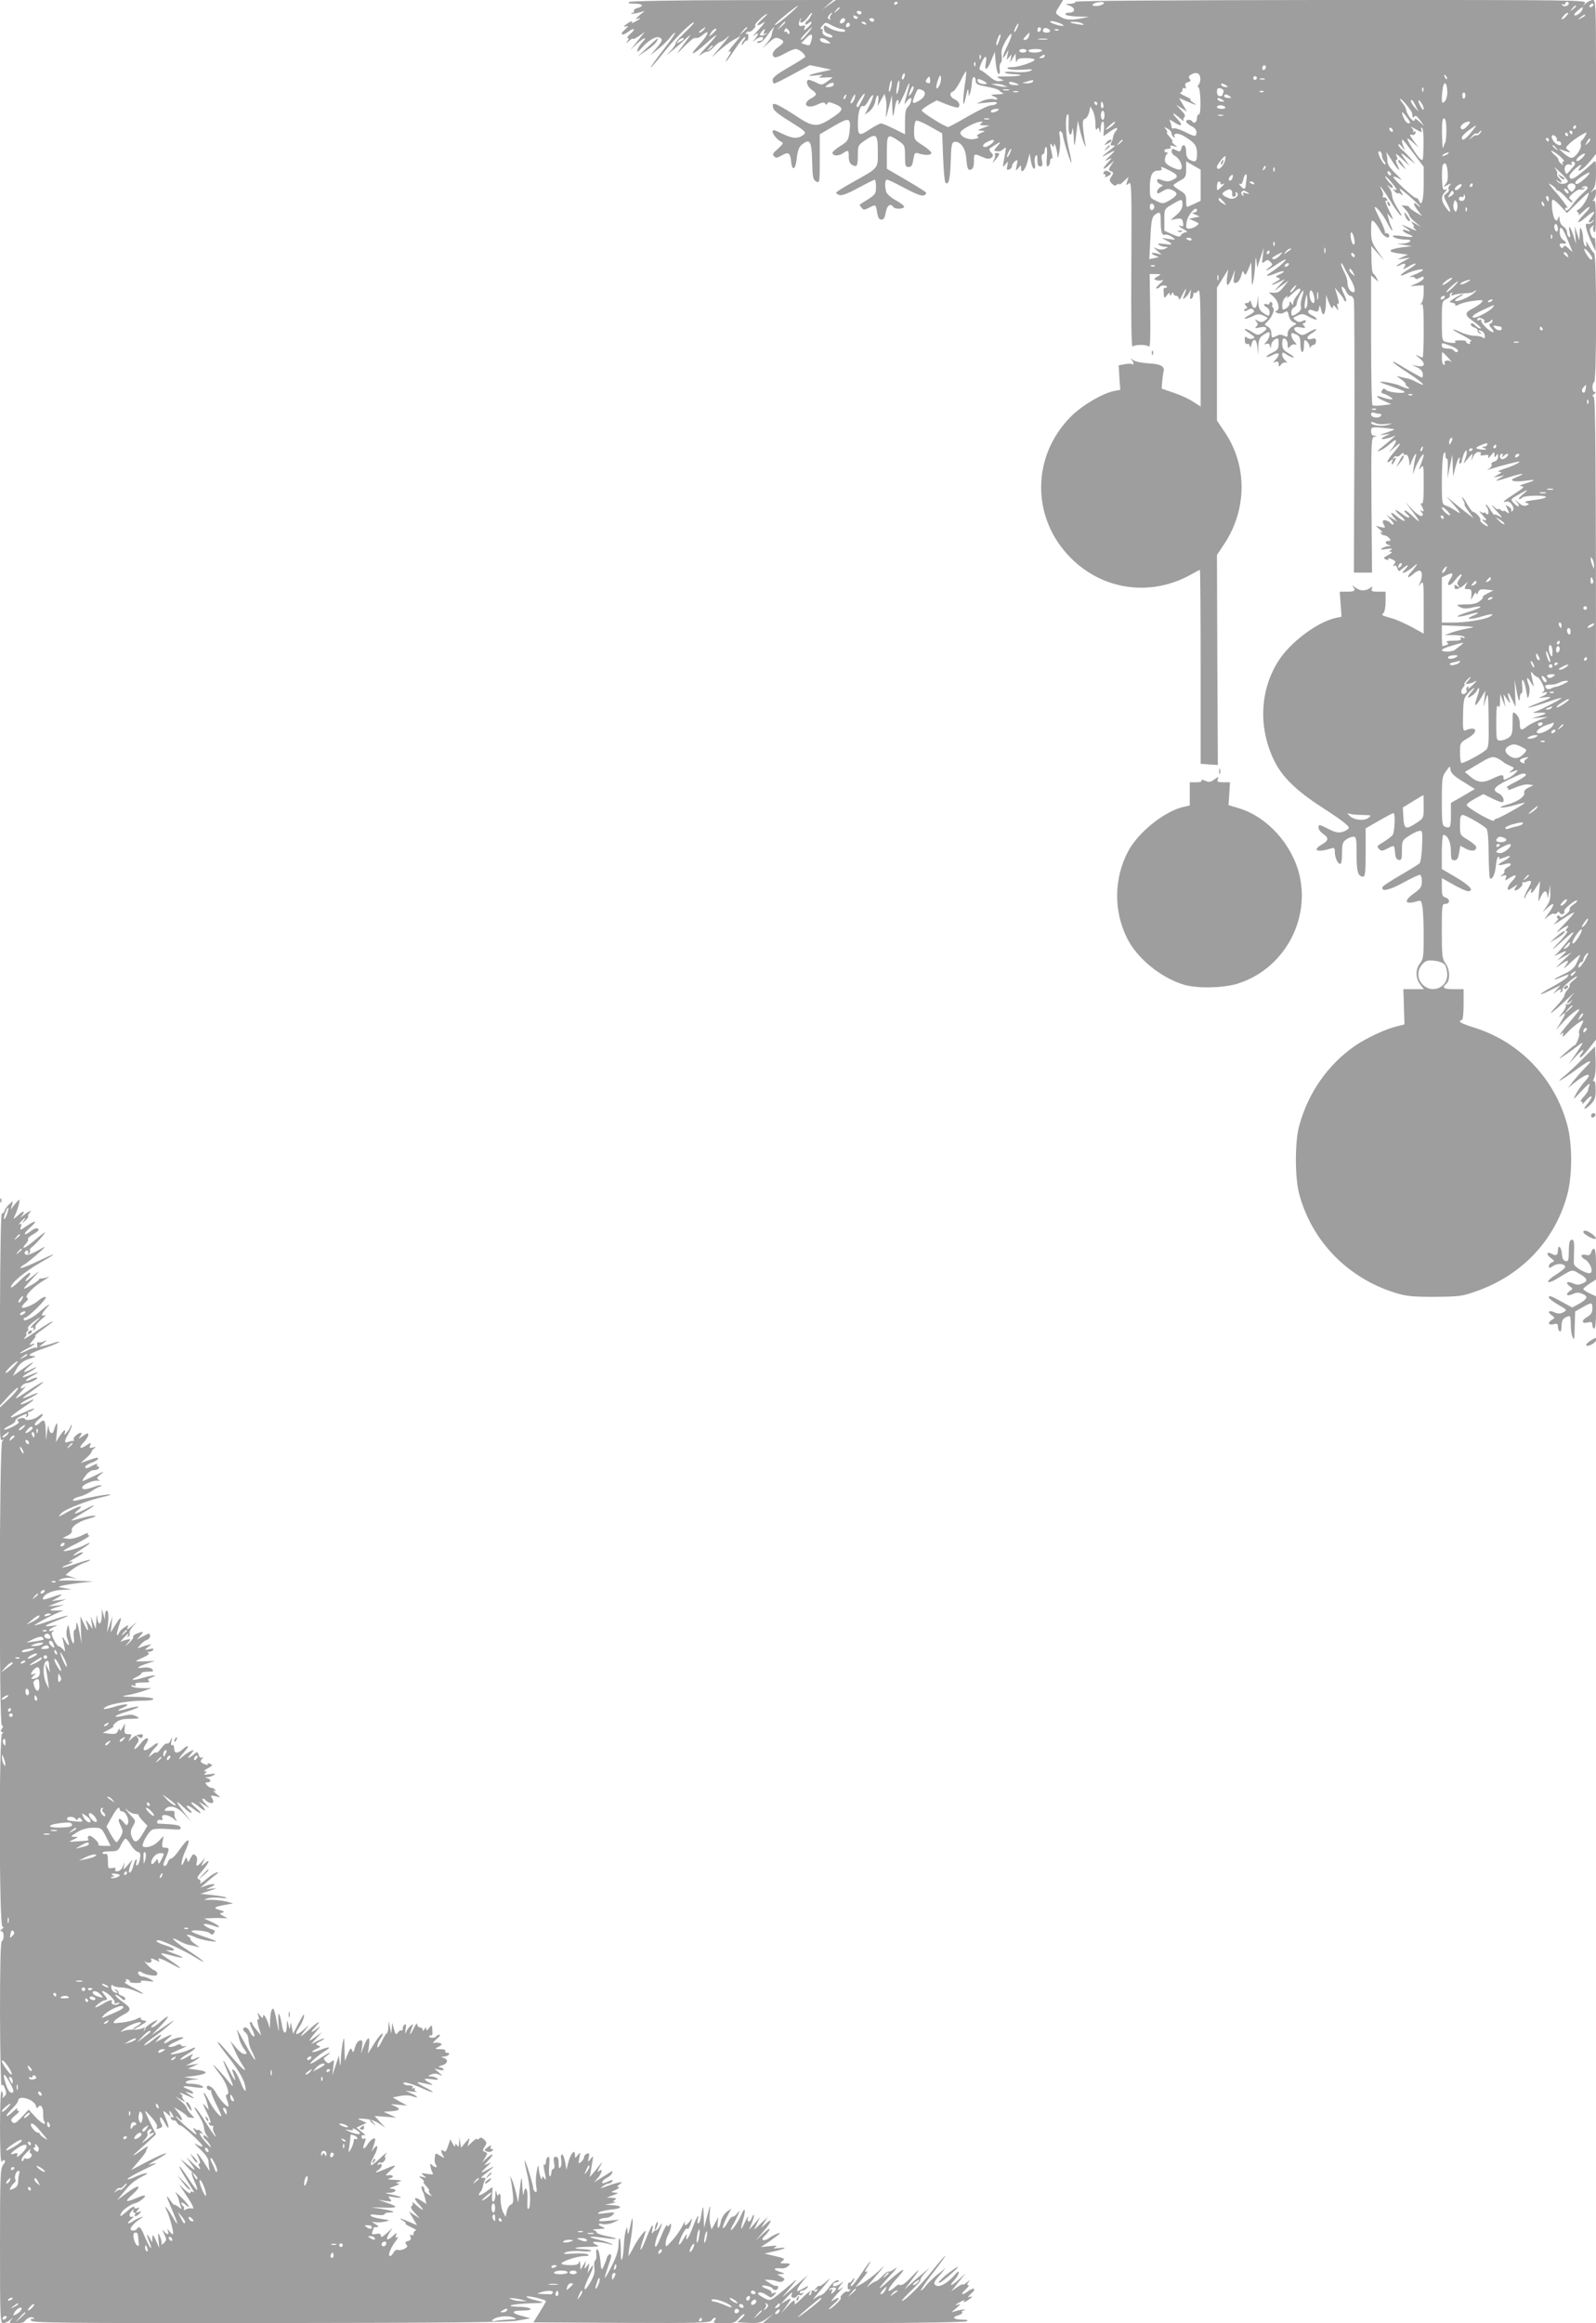 <?xml version="1.0" standalone="no"?>
<!DOCTYPE svg PUBLIC "-//W3C//DTD SVG 20010904//EN"
 "http://www.w3.org/TR/2001/REC-SVG-20010904/DTD/svg10.dtd">
<svg version="1.0" xmlns="http://www.w3.org/2000/svg"
 width="880pt" height="1280pt" viewBox="0 0 880 1280"
 preserveAspectRatio="xMidYMid meet">
<g transform="translate(0,1280) scale(0.1,-0.1)"
fill="#9e9e9e" stroke="none">
<path d="M3469 12789 c-9 -6 0 -9 29 -9 46 0 56 -14 17 -24 -14 -4 -23 -11
-20 -16 3 -6 1 -10 -6 -10 -7 0 -10 -2 -8 -5 3 -2 21 0 40 5 l34 10 -30 -25
c-21 -18 -24 -23 -10 -18 25 8 18 0 -14 -17 -18 -9 -22 -9 -16 0 4 7 -4 4 -19
-5 -30 -20 -33 -27 -8 -19 9 4 4 -5 -13 -20 -32 -27 -15 -37 19 -11 33 25 43
16 13 -10 -15 -14 -23 -25 -16 -25 8 0 8 -5 -2 -17 -11 -15 -10 -14 9 1 12 11
22 16 22 12 0 -4 15 3 33 15 l32 23 -39 -49 -40 -50 35 33 c41 38 63 43 29 7
-13 -14 -25 -33 -26 -43 -2 -12 6 -7 24 14 35 40 77 65 96 58 23 -9 20 -19
-16 -61 l-33 -38 43 34 c24 19 53 47 65 62 11 16 25 29 29 29 5 0 -20 -37 -55
-82 -106 -137 -105 -149 1 -17 60 75 151 163 159 155 2 -2 -21 -27 -52 -56
-30 -29 -53 -55 -50 -58 3 -3 -7 -19 -22 -36 l-28 -31 30 25 c17 13 48 40 69
60 38 34 38 34 18 5 -12 -16 -34 -46 -49 -65 -15 -20 -5 -12 24 18 27 28 55
52 61 52 23 0 27 2 42 14 52 44 36 3 -24 -61 -52 -57 -23 -45 50 20 74 67 71
55 -10 -32 -28 -30 -38 -45 -22 -33 15 12 32 20 36 17 4 -2 20 9 35 25 16 17
33 30 39 30 5 0 23 12 40 28 16 15 -1 -9 -39 -53 -59 -69 -62 -73 -20 -33 28
25 68 56 89 68 l40 22 -39 -48 c-22 -26 -34 -45 -27 -40 16 10 15 0 -4 -29 -9
-14 -14 -25 -12 -25 3 0 26 32 52 71 26 39 50 68 54 65 3 -4 0 -12 -6 -18 -7
-7 -12 -17 -12 -23 0 -5 5 -2 11 8 6 9 13 16 17 13 4 -2 8 7 8 20 1 14 -2 21
-9 17 -6 -3 -7 -1 -3 6 4 6 11 9 15 6 5 -2 16 4 26 15 10 11 14 20 10 20 -12
0 37 50 60 62 11 5 2 -6 -20 -26 -41 -36 -38 -48 5 -20 14 10 3 -7 -25 -37
-27 -29 -40 -45 -27 -35 26 23 29 11 5 -18 -17 -20 -17 -20 1 -6 23 18 48 22
43 7 -2 -7 -9 -12 -15 -12 -5 0 -13 -3 -17 -7 -4 -3 1 -5 12 -4 10 2 28 18 41
37 25 37 51 65 36 39 -4 -8 -9 -23 -9 -33 -1 -9 -15 -32 -31 -50 -26 -29 -25
-28 11 4 34 32 43 35 63 26 29 -13 28 -21 -8 -47 -30 -22 -38 -44 -20 -55 6
-4 30 5 55 19 24 14 52 26 63 26 17 0 52 -28 52 -43 0 -3 -40 -29 -90 -57 -64
-37 -90 -57 -90 -71 0 -10 4 -19 9 -19 6 0 52 23 103 51 l93 50 60 -12 59 -13
-59 -13 c-72 -16 -85 -26 -25 -18 34 4 40 3 25 -5 -16 -8 -12 -9 23 -7 23 1
42 2 42 0 0 -1 -13 -11 -30 -23 -27 -19 -31 -20 -59 -5 -17 8 -35 15 -41 15
-20 0 -10 -38 15 -54 31 -21 31 -29 1 -46 -59 -31 -29 -65 31 -36 27 13 38 14
43 5 6 -8 9 -8 12 1 3 9 13 8 41 -3 54 -23 50 -35 -29 -85 -70 -44 -95 -42
-189 22 -44 29 -91 56 -103 60 -20 7 -23 5 -20 -15 2 -16 27 -37 85 -73 101
-63 102 -65 79 -82 -29 -20 -60 -17 -116 11 -40 20 -50 22 -50 10 0 -16 29
-49 51 -58 10 -4 4 -14 -21 -36 -28 -24 -33 -32 -22 -42 10 -11 18 -10 43 5
36 21 46 14 51 -33 5 -57 25 -47 31 16 5 43 12 63 28 76 45 36 54 21 57 -90 2
-90 5 -104 22 -113 19 -10 20 -7 20 124 l0 136 77 45 c88 51 96 48 87 -32 -6
-45 -10 -52 -50 -77 -24 -15 -44 -32 -44 -37 0 -18 30 -21 55 -5 33 22 35 21
35 -19 0 -23 6 -37 19 -44 26 -14 31 -5 31 55 0 50 2 55 37 79 65 44 73 38 73
-59 0 -98 9 -87 -142 -172 -49 -27 -88 -52 -88 -56 0 -4 9 -9 19 -13 13 -4 49
10 104 40 46 25 87 45 90 45 4 0 7 -18 7 -40 0 -36 -4 -42 -42 -67 -24 -15
-45 -28 -47 -30 -2 -1 2 -9 9 -17 11 -14 15 -14 41 -1 38 20 38 20 45 -25 5
-29 11 -40 24 -40 13 0 19 11 24 40 6 38 27 53 41 30 8 -13 52 -13 60 -1 3 5
-17 22 -44 36 -28 16 -52 36 -55 49 -9 34 -7 66 5 66 6 0 50 -21 98 -47 56
-30 93 -44 105 -40 9 4 15 11 12 16 -3 5 -53 36 -111 70 l-105 61 0 90 c0 101
3 105 63 65 36 -25 37 -28 37 -85 0 -53 2 -60 20 -60 15 0 21 9 26 41 6 36 9
40 28 34 36 -12 71 -11 71 2 0 7 -21 26 -47 42 -47 30 -48 32 -48 80 0 27 5
53 11 56 5 4 40 -11 77 -32 l67 -38 5 -132 c3 -72 8 -135 13 -139 17 -18 26
18 29 116 2 86 6 105 19 108 32 6 61 -31 66 -83 6 -67 10 -76 28 -69 10 4 15
19 15 45 0 45 -1 44 47 24 27 -12 39 -12 50 -4 11 10 11 14 -2 29 -14 16 -14
19 7 32 47 30 52 31 29 5 -14 -15 -21 -28 -18 -28 26 -5 34 -4 49 9 18 15 18
20 2 -68 -6 -34 -5 -34 10 -15 16 19 16 19 10 -8 -5 -22 -3 -26 10 -21 9 3 16
12 16 19 0 7 7 19 16 26 15 12 16 10 10 -21 -7 -33 -6 -34 9 -16 15 19 15 19
15 -3 0 -34 25 -5 37 44 l10 40 7 -42 c4 -24 12 -43 18 -43 5 0 7 12 4 28 -3
15 -2 34 4 42 7 11 10 6 10 -21 0 -26 4 -36 16 -36 12 0 14 7 9 34 -4 20 -2
33 5 33 5 0 10 9 10 20 0 11 4 20 8 20 5 0 7 -25 4 -56 -3 -41 -2 -55 7 -50 6
4 11 16 11 27 0 11 4 18 9 15 5 -4 5 10 0 32 -11 48 -11 60 1 42 9 -13 10 -13
11 0 1 24 17 -21 19 -55 2 -23 4 -18 11 20 5 28 6 65 2 84 -4 24 -2 32 6 27 6
-4 11 -13 11 -19 0 -19 43 -158 47 -153 2 2 -3 30 -11 63 -19 71 -25 188 -11
202 7 7 9 -10 7 -49 -4 -61 13 -86 21 -32 2 15 5 -2 7 -38 3 -71 5 -67 16 25
l7 60 13 -58 c8 -32 19 -66 25 -75 9 -15 10 -15 4 2 -3 11 -8 45 -12 77 -5 48
-3 60 10 65 9 3 19 20 23 37 l6 31 14 -25 c7 -13 14 -44 14 -69 0 -30 3 -40 9
-31 7 11 10 9 14 -10 3 -17 5 -13 6 14 0 20 6 37 11 37 7 0 9 -16 7 -40 -2
-22 -3 -40 -2 -40 0 0 16 11 35 25 34 25 52 26 32 2 -7 -7 -13 -22 -15 -33 -1
-10 -6 -25 -10 -31 -8 -13 -2 -17 18 -14 6 1 -1 -7 -15 -18 -59 -46 -64 -53
-27 -32 51 28 53 27 15 -10 -29 -26 -30 -29 -8 -18 24 11 24 11 -4 -20 -34
-36 -25 -42 12 -8 l25 22 -17 -26 c-15 -25 -15 -27 0 -33 14 -5 15 -9 2 -29
-13 -19 -12 -24 3 -39 12 -12 20 -13 28 -5 6 6 11 7 11 2 0 -5 12 2 26 16 l26
24 -7 -25 c-7 -22 -6 -23 9 -11 15 13 16 -18 14 -447 -2 -291 0 -458 7 -452
12 13 78 13 91 0 6 -6 8 66 6 195 l-3 205 33 0 c33 -1 33 -1 9 -14 -19 -11
-21 -14 -7 -19 9 -4 24 -4 34 -1 9 4 4 -5 -13 -20 -16 -14 -25 -25 -18 -26 6
0 14 4 18 9 3 6 14 9 25 8 10 -1 16 -5 14 -9 -3 -5 -9 -6 -13 -4 -4 3 -6 -7
-5 -22 2 -38 3 -39 19 -18 11 14 15 16 15 5 0 -12 2 -12 10 1 6 10 10 11 10 3
0 -7 7 -13 15 -13 8 0 15 -8 15 -17 0 -10 9 0 19 22 21 43 27 43 11 -1 -10
-24 -9 -26 6 -13 9 7 20 22 25 34 7 14 7 11 3 -14 -4 -23 -3 -31 5 -27 6 4 11
14 11 23 0 9 3 13 7 10 3 -4 12 1 19 11 11 14 13 -37 14 -311 l0 -327 -39 25
c-21 15 -69 37 -107 50 l-69 24 3 38 c2 21 5 45 7 53 9 31 -12 44 -82 48 -42
3 -76 10 -88 20 -12 10 -15 10 -7 2 14 -16 16 -34 3 -26 -5 3 -23 3 -41 -1
l-32 -6 4 -68 5 -67 -33 -6 c-64 -13 -173 -76 -237 -139 -221 -219 -222 -563
-2 -782 178 -178 441 -214 663 -90 24 14 46 25 48 25 2 0 4 -240 4 -534 l0
-534 48 -4 47 -3 -3 578 -2 579 39 59 c127 190 129 431 6 615 l-45 67 0 366 0
366 31 50 31 50 -6 -42 c-4 -24 -2 -43 3 -43 5 0 16 19 25 43 l16 42 -6 -38
c-4 -33 -3 -38 12 -35 10 2 22 18 27 38 8 29 11 32 16 16 6 -16 10 -13 24 20
l16 39 2 -70 c1 -64 2 -67 10 -30 4 22 9 63 10 90 2 42 3 45 7 15 l4 -35 18
55 18 55 -5 -45 c-6 -41 -5 -44 10 -32 14 12 19 12 32 -1 14 -14 13 -17 -7
-31 -12 -9 -19 -16 -15 -16 5 0 28 14 52 30 24 17 47 30 52 30 12 0 -40 -46
-79 -70 -39 -24 -23 -26 29 -5 42 18 59 12 18 -7 -23 -10 -25 -13 -9 -18 16
-6 15 -9 -11 -23 -39 -21 -24 -22 18 -1 l32 16 -30 -33 -30 -33 40 29 40 29
-27 -34 c-20 -27 -33 -34 -54 -33 l-28 2 27 -25 c28 -26 36 -69 15 -77 -9 -3
-7 -7 6 -12 11 -5 27 -3 38 4 16 10 19 8 24 -18 4 -18 15 -33 27 -37 19 -6 19
-7 -6 -22 -17 -10 -27 -25 -27 -40 0 -20 -3 -21 -20 -12 -14 7 -26 8 -39 0
-28 -14 -31 -13 -31 15 0 14 -8 29 -20 35 -20 11 -20 12 -2 28 25 23 44 70 31
77 -5 4 -7 10 -4 15 3 5 1 11 -5 15 -5 3 -10 1 -10 -5 0 -7 -7 -10 -15 -6 -8
3 -15 1 -15 -3 0 -5 7 -11 15 -15 8 -3 15 -15 15 -26 0 -24 -4 -25 -35 -4 -19
13 -25 26 -27 58 l-1 41 -4 -38 c-5 -42 -23 -46 -34 -6 -4 13 -7 18 -8 12 -1
-7 -8 -13 -17 -13 -14 0 -14 -3 -4 -15 9 -10 9 -15 1 -15 -6 0 -11 -5 -11 -10
0 -6 8 -5 20 2 15 9 22 10 31 1 8 -8 3 -15 -21 -28 -43 -22 -32 -30 13 -9 31
15 41 15 64 5 26 -12 27 -13 9 -26 -14 -11 -24 -12 -40 -3 -18 10 -19 9 -9 -4
10 -11 10 -17 0 -27 -10 -10 -7 -11 15 -6 42 11 54 -4 22 -26 -27 -18 -29 -18
-62 3 -18 11 -35 18 -38 15 -3 -2 10 -14 28 -25 27 -18 30 -22 15 -28 -9 -3
-23 -1 -31 5 -11 10 -14 7 -12 -14 0 -16 6 -23 14 -20 6 2 12 -3 13 -13 1 -11
4 -8 8 7 11 42 29 36 34 -11 l4 -43 1 46 c2 37 7 50 27 63 13 9 27 16 30 16
12 0 4 -35 -12 -52 -15 -17 -15 -18 -1 -13 11 4 18 0 21 -12 4 -15 5 -14 6 4
0 12 10 27 21 33 18 10 20 8 20 -23 0 -28 -5 -36 -36 -51 -20 -9 -34 -19 -31
-22 3 -3 19 2 36 11 35 18 42 4 14 -27 -16 -18 -16 -18 0 -12 12 4 17 1 17
-12 1 -17 2 -17 13 -3 7 9 19 14 27 12 11 -3 10 -1 -2 10 -10 8 -18 22 -18 32
0 16 2 16 25 1 13 -9 30 -16 37 -16 7 0 -4 10 -24 22 -32 18 -38 27 -38 55 0
25 4 31 15 27 8 -4 15 -18 15 -33 1 -22 2 -24 13 -10 7 9 19 14 27 11 12 -4
11 -1 -2 15 -10 11 -18 27 -18 36 0 14 4 15 25 5 21 -9 25 -18 25 -55 0 -23 5
-43 10 -43 6 0 10 16 10 36 0 31 2 35 15 24 8 -7 15 -20 16 -29 0 -10 2 -11 6
-3 2 6 10 12 17 12 6 0 12 9 12 20 0 15 -5 18 -18 14 -35 -11 -40 8 -8 28 18
10 30 21 27 24 -2 3 -21 -5 -40 -16 -34 -20 -37 -20 -61 -5 -33 22 -23 39 16
31 26 -5 29 -4 18 9 -9 10 -9 15 -1 15 6 0 11 5 11 10 0 7 -6 7 -19 1 -13 -7
-24 -6 -37 4 -18 13 -17 14 10 26 25 12 33 11 67 -8 22 -12 39 -17 39 -12 0 5
-11 15 -25 21 -14 6 -24 16 -22 22 5 12 11 12 39 1 12 -5 18 0 21 17 3 20 5
19 12 -10 10 -44 24 -23 26 38 l1 45 11 -32 c14 -37 27 -52 27 -32 1 10 5 8
16 -6 16 -20 16 -19 9 4 -5 15 -3 21 3 17 6 -3 4 14 -4 42 l-14 47 25 -30 c14
-16 25 -33 25 -37 0 -5 5 -8 10 -8 6 0 1 18 -10 40 -11 22 -16 40 -10 40 6 0
16 -11 22 -25 6 -14 17 -25 24 -25 8 0 16 -10 19 -22 3 -13 4 -356 3 -763 l-3
-740 50 0 50 0 -3 372 c-2 349 -1 372 15 376 17 4 17 5 1 6 -12 1 -18 9 -18
25 0 23 2 24 63 19 34 -3 64 -7 65 -9 2 -1 -18 -9 -45 -18 -40 -13 -42 -14
-13 -11 l35 5 -30 -15 c-35 -16 -11 -20 32 -5 l28 10 -25 -22 c-14 -13 -39
-33 -55 -46 -20 -14 -23 -20 -10 -16 11 4 29 14 40 23 49 40 54 43 51 27 -1
-9 -13 -28 -26 -43 -17 -19 -12 -16 13 6 47 44 48 32 2 -22 -37 -42 -47 -69
-18 -46 15 12 16 12 10 -3 -9 -25 0 -22 14 3 9 17 8 20 -2 14 -8 -5 -10 -4 -5
4 4 6 11 9 16 6 5 -3 16 2 24 11 9 9 16 11 16 4 0 -6 4 -9 9 -6 10 7 21 -16
22 -47 0 -18 3 -15 12 10 7 17 16 35 21 40 5 5 6 0 3 -10 -4 -10 -9 -37 -12
-60 l-5 -42 14 38 c17 42 46 87 46 70 0 -6 -7 -28 -15 -49 -14 -35 -14 -37 0
-20 14 18 15 10 15 -93 0 -79 -3 -110 -11 -105 -8 5 -8 1 0 -14 14 -27 14 -35
-1 -26 -10 6 -10 4 0 -8 10 -13 10 -17 0 -21 -7 -2 -30 14 -52 37 l-38 41 34
-45 c52 -68 55 -79 10 -36 -23 22 -44 37 -47 34 -3 -3 1 -11 10 -18 30 -25 14
-30 -18 -6 -47 36 -59 33 -17 -4 19 -16 30 -29 23 -30 -6 0 -25 12 -42 26 -34
28 -41 23 -13 -10 l17 -20 -30 18 -30 19 24 -27 c14 -14 19 -26 13 -26 -6 0
-13 4 -16 9 -3 5 -14 11 -25 14 -19 5 -22 -7 -7 -31 6 -10 1 -11 -21 -6 l-28
7 25 -22 c14 -13 19 -19 11 -15 -9 5 -12 3 -7 -4 4 -7 13 -12 20 -12 8 0 19
-7 26 -15 10 -12 10 -15 -4 -15 -21 0 -21 -17 2 -23 14 -4 14 -5 -3 -6 -11 -1
-27 -6 -35 -12 -11 -8 -5 -9 25 -4 29 4 36 3 25 -4 -13 -10 -13 -11 0 -11 8
-1 3 -7 -12 -16 -32 -17 -34 -20 -12 -28 8 -3 12 -2 9 4 -4 6 5 5 19 -1 22
-10 24 -15 13 -27 -8 -11 -8 -14 0 -9 7 4 14 -1 18 -14 6 -18 9 -19 23 -6 33
28 47 30 22 3 -21 -24 -22 -26 -5 -20 11 4 33 19 50 33 30 27 21 9 -19 -36
-23 -27 -11 -31 16 -6 29 26 48 25 48 -4 0 -13 -5 -34 -11 -46 -10 -21 -10
-21 5 -3 15 18 16 7 16 -128 l0 -147 -62 34 c-35 19 -81 40 -103 47 -72 21
-69 20 -57 32 7 7 12 36 12 65 l0 53 -41 0 c-34 0 -40 3 -35 16 5 13 3 14 -6
7 -27 -21 -58 -21 -85 0 -16 11 -22 14 -15 7 20 -23 14 -30 -29 -30 l-42 0 5
-69 5 -69 -29 -6 c-100 -20 -251 -132 -318 -236 -107 -166 -113 -383 -17 -565
46 -86 124 -159 274 -255 83 -53 132 -91 130 -100 -1 -8 -16 -18 -33 -23 -25
-7 -41 -4 -82 17 -49 25 -52 25 -52 7 0 -10 11 -26 25 -35 33 -22 31 -37 -5
-58 -58 -33 -29 -47 48 -23 19 6 22 4 22 -19 0 -31 16 -66 30 -66 6 0 10 27
10 59 0 51 3 62 22 75 12 9 30 16 40 16 16 0 18 -11 18 -98 0 -97 8 -122 37
-122 10 0 13 31 13 133 l0 133 73 42 c40 23 76 42 80 42 12 0 7 -106 -5 -122
-7 -8 -30 -25 -51 -38 -34 -20 -37 -24 -24 -37 13 -13 18 -13 45 1 41 21 40
22 44 -21 2 -27 8 -39 21 -41 14 -3 17 5 17 52 0 53 2 57 38 80 20 14 46 26
57 28 18 3 19 -2 16 -82 -1 -48 -8 -90 -14 -97 -7 -6 -55 -36 -107 -66 -52
-30 -96 -59 -97 -64 -10 -28 35 -19 111 22 45 25 88 45 94 45 7 0 12 -15 12
-35 0 -30 -6 -40 -42 -66 -62 -44 -53 -66 18 -44 18 6 22 2 27 -32 4 -21 7
-94 7 -161 0 -109 -2 -127 -20 -149 -26 -33 -26 -83 1 -117 l20 -26 -56 0 -57
0 3 -97 3 -97 -47 -12 c-60 -15 -164 -64 -224 -105 -151 -104 -259 -258 -309
-440 -25 -88 -25 -289 0 -379 70 -259 266 -460 526 -542 65 -20 95 -23 220
-23 132 1 152 3 225 29 256 88 439 282 507 535 28 106 28 277 0 382 -70 260
-266 462 -519 539 -40 12 -73 26 -73 31 0 5 5 9 10 9 6 0 10 35 10 85 l0 85
-55 0 c-56 0 -67 8 -40 30 22 18 19 82 -5 113 -18 23 -20 40 -20 176 0 144 1
151 20 151 26 0 26 27 0 35 -17 5 -20 15 -20 57 l0 50 64 -36 c35 -20 71 -36
80 -36 37 0 11 31 -64 75 l-80 47 0 94 c0 52 4 94 8 94 23 0 42 -39 42 -88 0
-45 3 -52 19 -52 15 0 21 10 26 40 l7 40 30 -16 c32 -17 58 -13 58 8 0 7 -20
25 -45 40 -45 27 -45 28 -45 83 0 42 4 55 15 55 15 0 110 -54 131 -75 7 -7 12
-60 12 -139 1 -71 4 -131 7 -134 12 -13 28 20 33 67 2 28 9 51 14 51 5 0 6 -4
3 -10 -3 -5 11 -2 31 6 42 18 37 1 -8 -22 -37 -19 -32 -27 10 -15 36 11 44 -2
12 -19 -11 -6 -18 -15 -15 -20 3 -5 -3 -14 -12 -20 -16 -10 -15 -10 4 -5 19 5
22 3 16 -12 -7 -17 -6 -17 21 0 36 24 45 15 15 -16 -13 -13 -25 -31 -25 -40
-2 -14 3 -13 30 5 22 16 27 17 17 5 -8 -10 -12 -20 -9 -22 8 -8 49 26 42 36
-3 5 -2 9 3 8 4 -1 10 0 13 1 38 14 40 8 15 -37 -14 -25 -23 -48 -20 -51 3 -3
5 -1 5 4 0 5 9 20 20 34 12 15 18 18 14 8 -10 -29 5 -21 27 15 l21 32 -6 -60
c-5 -59 -5 -60 9 -27 18 39 34 41 37 5 1 -19 3 -13 8 17 l7 45 1 -43 c2 -31
-5 -54 -20 -75 l-22 -32 27 24 c39 36 42 21 6 -30 -28 -39 -29 -41 -6 -20 14
12 30 20 36 17 5 -4 13 -1 17 5 5 8 9 8 14 -1 4 -7 13 -9 19 -6 6 4 9 11 6 16
-6 10 63 66 71 58 2 -3 -7 -13 -21 -22 -14 -9 -23 -21 -20 -26 3 -4 -7 -18
-22 -29 -18 -15 -29 -18 -33 -10 -6 8 -9 8 -14 0 -4 -6 -2 -11 4 -11 6 0 -2
-12 -17 -26 -15 -14 2 -5 40 20 37 25 67 42 67 38 0 -3 -26 -33 -57 -66 -43
-43 -49 -52 -22 -32 40 29 58 34 39 11 -10 -12 -10 -15 1 -15 7 0 -13 -28 -46
-62 -34 -35 -42 -47 -20 -28 22 20 55 49 74 65 19 17 30 23 26 15 -14 -25 -69
-93 -90 -113 -20 -18 -19 -18 12 -2 45 21 48 19 16 -11 l-28 -26 40 22 40 22
-50 -48 c-42 -40 -44 -43 -12 -20 46 33 55 30 25 -10 -11 -16 5 -4 36 26 32
30 54 46 48 35 -5 -11 -16 -33 -23 -49 -10 -20 -31 -37 -66 -53 -60 -28 -72
-41 -17 -18 45 19 50 19 34 0 -7 -8 -43 -32 -81 -52 -80 -43 -86 -57 -7 -17
l53 26 -25 -28 c-17 -20 -19 -23 -4 -11 23 19 39 23 28 5 -4 -7 -3 -8 5 -4 6
4 9 11 6 16 -5 8 66 70 80 70 4 0 -4 -10 -19 -21 -15 -12 -25 -24 -22 -27 4
-3 -1 -13 -10 -23 -8 -9 -17 -24 -18 -33 -1 -9 -22 -37 -47 -63 -56 -60 -23
-37 61 41 36 34 50 45 32 26 -34 -39 -43 -61 -14 -39 15 13 16 12 3 -3 -7 -10
-18 -15 -24 -11 -5 3 -7 1 -3 -5 3 -5 -6 -25 -21 -44 -20 -25 -22 -28 -5 -14
29 25 28 15 -3 -37 l-26 -42 43 47 c45 49 108 91 78 52 -8 -10 -37 -46 -65
-79 -27 -33 -41 -53 -31 -45 18 14 19 13 13 -5 -5 -13 4 -7 25 16 32 35 88 76
88 64 0 -3 -7 -19 -15 -34 -8 -16 -12 -31 -8 -34 7 -7 -16 -67 -26 -67 -3 0
-26 -19 -51 -41 -39 -35 -40 -38 -10 -18 19 12 53 36 75 53 42 33 41 29 -12
-49 l-35 -50 41 45 c23 25 41 40 41 35 0 -6 -5 -16 -12 -23 -6 -6 -9 -14 -6
-18 4 -3 25 18 47 46 l41 52 0 1768 c0 1405 -3 1769 -12 1773 -10 4 -9 8 2 16
10 7 11 11 3 11 -15 0 -17 46 -3 55 14 8 14 702 0 710 -6 3 -19 23 -30 43 -13
22 -18 28 -14 13 4 -16 3 -21 -5 -17 -6 4 -11 22 -12 39 0 18 -4 41 -9 52 -7
16 -9 12 -10 -20 l-2 -40 -13 40 -13 40 4 -50 4 -50 -15 48 c-18 53 -30 63
-20 16 5 -22 4 -29 -4 -25 -6 4 -11 16 -11 27 0 10 -9 24 -20 31 -11 7 -20 24
-21 38 0 21 -2 22 -8 7 -6 -16 -9 -16 -18 -5 -14 18 -23 108 -11 108 6 0 26
-17 44 -37 l34 -37 60 59 c33 33 60 57 60 53 0 -22 -34 -79 -52 -89 -14 -8
-18 -14 -10 -17 6 -2 9 -9 6 -15 -4 -7 6 0 23 16 45 42 52 32 8 -13 -50 -51
-41 -61 13 -14 42 36 55 35 27 -2 -20 -26 -19 -39 3 -23 15 13 16 12 4 -3 -8
-9 -20 -14 -28 -11 -20 7 -10 -34 25 -112 l19 -40 -1 42 c-1 23 -4 38 -8 32
-3 -6 -11 3 -17 19 -9 25 -8 33 6 44 11 9 14 10 8 1 -4 -7 -3 -21 3 -30 7 -13
10 10 10 80 0 74 -3 96 -12 91 -9 -5 -9 -3 1 7 6 7 12 24 12 37 0 22 -2 23
-17 11 -17 -13 -17 -13 0 7 13 15 17 39 17 92 0 69 -1 71 -18 55 -9 -10 -39
-36 -65 -57 -36 -29 -51 -36 -59 -28 -9 9 -5 19 17 42 29 30 58 43 35 15 -7
-8 -9 -15 -4 -15 13 1 35 20 67 58 l27 34 0 424 c0 390 -1 424 -17 424 -9 0
-26 -8 -37 -17 -20 -17 -20 -17 -7 0 13 17 -49 17 -1398 17 -892 -1 -1411 -4
-1411 -10 0 -6 -12 -10 -27 -11 l-28 -1 26 -11 c31 -14 27 -37 -7 -37 -14 0
-22 -4 -19 -10 3 -5 34 -11 68 -11 l62 -2 -52 -10 c-55 -10 -87 -6 -117 18
-18 13 -18 15 4 49 l22 36 -627 0 -626 0 -37 -26 -37 -26 30 26 30 26 -556 -1
c-306 0 -562 -5 -570 -10z m1481 -3 c0 -3 -4 -8 -10 -11 -5 -3 -10 -1 -10 4 0
6 5 11 10 11 6 0 10 -2 10 -4z m1136 -5 c-8 -12 -55 -20 -61 -10 -5 8 16 16
48 18 10 0 16 -3 13 -8z m2564 0 c0 -14 -29 -21 -36 -9 -4 7 -3 8 4 4 7 -4 12
-2 12 3 0 6 5 11 10 11 6 0 10 -4 10 -9z m135 -11 c-3 -5 -11 -10 -16 -10 -6
0 -7 5 -4 10 3 6 11 10 16 10 6 0 7 -4 4 -10z m-4430 -46 c-54 -48 -106 -83
-73 -49 20 21 111 93 118 94 3 0 -17 -20 -45 -45z m4335 42 c0 -2 -8 -10 -17
-17 -16 -13 -17 -12 -4 4 13 16 21 21 21 13z m-4060 -10 c0 -2 -8 -10 -17 -17
-16 -13 -17 -12 -4 4 13 16 21 21 21 13z m4094 -11 c-8 -19 -44 -40 -44 -26 0
8 38 41 47 41 1 0 0 -7 -3 -15z m-3974 -15 c0 -5 -4 -10 -9 -10 -6 0 -13 5
-16 10 -3 6 1 10 9 10 9 0 16 -4 16 -10z m-280 -19 c-5 -11 -15 -23 -20 -26
-6 -3 -10 -11 -10 -17 0 -6 6 -6 15 2 27 22 26 4 -1 -21 -21 -19 -24 -20 -18
-5 6 16 4 18 -13 14 -14 -4 -19 0 -18 13 1 10 5 22 10 26 4 5 5 3 1 -4 -15
-27 14 -21 34 7 24 34 36 40 20 11z m111 6 c-6 -8 -7 -18 -3 -22 4 -5 1 -5 -6
-1 -10 6 -10 11 -1 22 6 8 14 14 16 14 3 0 0 -6 -6 -13z m4054 -7 c-10 -11
-20 -18 -23 -16 -5 6 21 35 32 36 5 0 1 -9 -9 -20z m-3905 -5 c0 -12 -19 -12
-23 0 -4 9 -1 12 9 8 7 -3 14 -7 14 -8z m4010 10 c0 -2 -10 -9 -22 -15 -22
-11 -22 -10 -4 4 21 17 26 19 26 11z m-4080 -24 c0 -12 -20 -25 -27 -18 -7 7
6 27 18 27 5 0 9 -4 9 -9z m160 -1 c0 -5 -4 -10 -9 -10 -6 0 -13 5 -16 10 -3
6 1 10 9 10 9 0 16 -4 16 -10z m1043 -29 c6 -6 -8 -5 -32 1 -22 6 -41 14 -41
19 0 9 60 -7 73 -20z m-1533 16 c0 -2 -10 -12 -22 -23 l-23 -19 19 23 c18 21
26 27 26 19z m312 -37 c10 0 18 -4 18 -10 0 -12 -58 -2 -87 16 -29 18 -32 18
-30 -6 1 -12 11 -23 24 -26 13 -4 23 -10 23 -16 0 -12 -42 1 -52 15 -4 6 -4
15 -2 19 3 4 0 8 -7 8 -8 0 -6 7 6 19 17 20 17 20 53 0 20 -10 45 -19 54 -19z
m43 19 c-10 -15 -25 -10 -19 6 4 8 10 12 15 9 5 -3 7 -10 4 -15z m90 11 c3 -6
-1 -7 -9 -4 -18 7 -21 14 -7 14 6 0 13 -4 16 -10z m1195 -1 c11 -7 4 -8 -25
-3 -50 8 -58 14 -19 14 16 0 36 -5 44 -11z m-362 -24 c-6 -14 -13 -23 -15 -21
-5 5 15 46 22 46 3 0 -1 -11 -7 -25z m-1728 -10 c-7 -8 -17 -15 -23 -15 -6 0
-2 7 9 15 25 19 30 19 14 0z m240 12 c0 -2 -10 -12 -22 -23 l-23 -19 19 23
c18 21 26 27 26 19z m232 -32 c-3 -5 -7 -4 -10 3 -2 7 -8 10 -13 7 -5 -4 -6 1
-3 9 5 12 9 13 19 3 7 -7 10 -16 7 -22z m101 1 c-15 -19 -32 -35 -37 -35 -6
-1 5 15 24 34 43 45 50 45 13 1z m1287 25 c0 -6 -4 -13 -10 -16 -5 -3 -10 1
-10 9 0 9 5 16 10 16 6 0 10 -4 10 -9z m50 -12 c0 -5 -9 -9 -20 -9 -19 0 -26
11 -14 23 8 8 34 -3 34 -14z m-1840 8 c0 -2 -10 -12 -21 -23 -22 -19 -22 -19
-10 4 10 18 31 31 31 19z m263 -14 c-5 -12 -3 -14 8 -8 8 5 11 4 6 0 -10 -11
-37 -15 -37 -6 0 7 21 31 27 31 1 0 -1 -7 -4 -17z m1624 11 c-3 -3 -12 -4 -19
-1 -8 3 -5 6 6 6 11 1 17 -2 13 -5z m-281 -83 c-28 -54 -35 -92 -10 -51 l15
25 -6 -30 c-6 -29 -6 -29 9 -10 15 19 15 19 10 -5 l-5 -25 15 25 15 25 2 -30
c1 -17 3 -23 6 -12 3 13 15 17 47 17 23 0 46 -3 50 -7 10 -10 -84 -43 -124
-43 -23 0 -31 -3 -21 -9 7 -5 43 -7 80 -5 54 4 62 2 41 -7 -14 -6 -50 -9 -82
-6 -32 3 -58 2 -58 -2 0 -4 19 -8 42 -9 71 -3 55 -12 -23 -13 -63 0 -70 -2
-49 -11 l25 -11 -23 -4 c-15 -3 -34 6 -56 25 -19 16 -40 32 -47 34 -11 4 -10
10 0 36 20 48 35 52 27 8 -10 -51 8 -45 30 12 l19 47 5 -59 c3 -33 10 -61 16
-63 6 -2 9 8 6 26 -2 16 1 31 6 35 6 4 8 22 5 40 -4 25 2 45 23 82 36 61 43
42 10 -25z m117 49 c-3 -11 -12 -20 -21 -20 -13 0 -12 3 3 20 10 11 19 20 21
20 1 0 0 -9 -3 -20z m-1198 -17 c-9 -36 -9 -36 -35 -28 l-22 7 23 24 c30 32
43 30 34 -3z m1041 15 c-12 -40 -17 -50 -22 -46 -5 6 13 58 20 58 3 0 4 -6 2
-12z m-1746 -13 c0 -2 -10 -10 -22 -16 -21 -11 -22 -11 -9 4 13 16 31 23 31
12z m795 -11 c19 -15 19 -15 -9 -12 -16 2 -31 9 -34 16 -5 17 19 15 43 -4z
m1208 9 c-13 -2 -33 -2 -45 0 -13 2 -3 4 22 4 25 0 35 -2 23 -4z m-1843 -37
c0 -2 -8 -10 -17 -17 -16 -13 -17 -12 -4 4 13 16 21 21 21 13z m1730 -26 c0
-5 -9 -10 -20 -10 -11 0 -20 5 -20 10 0 6 9 10 20 10 11 0 20 -4 20 -10z m85
0 c-3 -5 -22 -10 -41 -10 -19 0 -34 5 -34 10 0 6 18 10 41 10 24 0 38 -4 34
-10z m-338 -42 c-3 -8 -6 -5 -6 6 -1 11 2 17 5 13 3 -3 4 -12 1 -19z m353 12
c0 -5 -8 -10 -17 -10 -15 0 -16 2 -3 10 19 12 20 12 20 0z m-383 -52 c-3 -8
-6 -5 -6 6 -1 11 2 17 5 13 3 -3 4 -12 1 -19z m1603 -7 c0 -6 -4 -13 -10 -16
-5 -3 -10 1 -10 9 0 9 5 16 10 16 6 0 10 -4 10 -9z m-1660 -97 c-14 -99 -11
-144 5 -69 10 45 13 52 15 30 2 -30 2 -30 10 -5 4 14 8 40 9 58 1 34 21 37 21
3 0 -14 14 -20 62 -29 34 -6 64 -15 67 -20 3 -5 13 -12 21 -15 8 -3 -5 -6 -30
-7 -37 -1 -41 -3 -22 -10 29 -12 28 -24 -2 -16 -13 3 -39 -1 -57 -9 l-34 -16
59 6 c41 5 56 3 52 -4 -4 -6 -17 -11 -30 -11 -13 0 -70 -27 -127 -60 -57 -33
-107 -60 -110 -60 -18 0 -150 83 -147 92 2 6 22 20 43 33 l40 22 57 -23 c31
-12 59 -19 62 -16 13 13 4 33 -19 44 -28 13 -33 36 -10 44 9 4 27 31 42 60 14
30 28 52 30 51 2 -2 -1 -35 -7 -73z m-334 40 c-4 -9 -9 -15 -11 -12 -3 3 -3
13 1 22 4 9 9 15 11 12 3 -3 3 -13 -1 -22z m1632 -2 c2 -13 -2 -30 -8 -38 -7
-7 -8 -14 -3 -14 6 0 11 -34 12 -75 1 -47 -2 -75 -8 -75 -6 0 -11 -9 -11 -19
0 -23 -16 -36 -25 -21 -8 13 -35 13 -35 0 0 -5 13 -16 29 -25 19 -9 29 -22 28
-35 -2 -25 -7 -25 -65 4 -26 13 -53 21 -59 19 -7 -3 -13 0 -13 5 0 6 -3 19 -7
29 -7 17 -6 17 20 0 44 -29 53 -19 16 20 -35 37 -23 37 20 -1 13 -12 21 -16
17 -9 -3 6 -1 15 5 18 7 5 1 18 -18 37 l-28 31 30 -19 30 -19 -22 37 -22 38
37 -16 c55 -24 70 -27 42 -10 -14 8 -20 16 -15 16 6 1 -8 10 -30 20 -22 10
-34 19 -27 19 6 1 12 8 12 17 0 9 5 12 12 8 8 -5 9 -2 5 10 -5 13 -1 19 13 23
15 4 18 9 10 18 -8 10 -6 16 7 24 27 16 48 9 51 -17z m-1438 -42 c-18 -33 -24
-16 -9 27 11 31 14 34 17 16 2 -12 -2 -32 -8 -43z m2798 35 c-3 -3 -9 2 -12
12 -6 14 -5 15 5 6 7 -7 10 -15 7 -18z m-2851 -22 c-3 -3 -11 -2 -17 2 -8 5
-7 11 2 22 12 15 13 14 16 -1 2 -10 1 -20 -1 -23z m1803 27 c0 -5 -4 -10 -10
-10 -5 0 -10 5 -10 10 0 6 5 10 10 10 6 0 10 -4 10 -10z m-1490 -30 c0 -4 -11
-5 -25 -2 -14 2 -25 10 -25 18 0 11 5 11 25 2 14 -6 25 -14 25 -18z m1533 23
c-7 -2 -19 -2 -25 0 -7 3 -2 5 12 5 14 0 19 -2 13 -5z m-2059 -42 c-4 -17 -9
-30 -11 -27 -3 2 -2 19 2 36 9 41 17 33 9 -9z m42 -7 c-4 -20 -10 -34 -12 -31
-3 3 -2 21 2 41 3 21 9 35 11 32 3 -3 2 -21 -1 -42z m739 36 c-3 -5 -18 -10
-33 -9 l-27 1 25 8 c35 11 42 11 35 0z m-1100 -21 c-4 -5 -16 -9 -28 -9 -20 0
-20 0 -2 14 21 15 40 12 30 -5z m1010 11 c18 -8 17 -9 -7 -9 -15 -1 -30 4 -33
9 -7 12 12 12 40 0z m2375 -51 c0 -20 -7 -42 -15 -49 -13 -11 -15 -8 -15 18 0
16 3 44 6 62 9 40 24 20 24 -31z m-2980 -11 c-15 -52 -16 -59 -3 -40 8 12 19
22 23 22 12 0 0 -38 -16 -51 -10 -8 -14 -34 -14 -80 l0 -69 -60 30 c-33 16
-65 30 -72 30 -7 0 -33 -14 -58 -30 -64 -43 -70 -40 -70 31 0 61 14 104 30 94
5 -3 16 8 25 24 20 39 38 51 25 17 -5 -15 -17 -40 -26 -57 l-16 -31 25 18 c14
11 28 33 32 51 8 43 22 51 18 10 l-4 -32 19 34 19 34 7 -28 c4 -15 5 -48 2
-74 -4 -39 -2 -36 14 24 l18 70 2 -65 c2 -66 4 -65 15 3 3 20 10 37 15 37 4 0
6 -10 4 -22 -4 -21 26 36 47 90 17 44 17 21 -1 -40z m535 52 l20 -9 -20 1
c-11 0 -31 4 -45 8 l-25 8 25 0 c14 0 34 -3 45 -8z m1225 0 c13 -8 13 -10 -2
-10 -9 0 -20 5 -23 10 -8 13 5 13 25 0z m-1734 -42 c-19 -26 -20 -20 -5 19 6
15 13 22 16 16 2 -7 -3 -23 -11 -35z m1720 5 c-3 -8 -6 -17 -6 -19 0 -2 -7 -4
-15 -4 -9 0 -15 9 -15 24 0 19 4 23 21 19 12 -4 18 -11 15 -20z m1101 5 c-3
-8 -6 -5 -6 6 -1 11 2 17 5 13 3 -3 4 -12 1 -19z m-2763 6 c26 -10 18 -38 -15
-58 -39 -23 -44 -17 -25 28 16 39 16 39 40 30z m479 -1 c-7 -2 -21 -2 -30 0
-10 3 -4 5 12 5 17 0 24 -2 18 -5z m50 -10 c-7 -2 -19 -2 -25 0 -7 3 -2 5 12
5 14 0 19 -2 13 -5z m1354 1 c-3 -3 -12 -4 -19 -1 -8 3 -5 6 6 6 11 1 17 -2
13 -5z m-2214 -46 c-10 -18 -19 -35 -20 -37 -2 -2 -6 -1 -9 2 -4 4 4 22 17 41
29 43 37 39 12 -6z m3327 28 c0 -23 -16 -27 -17 -5 -1 10 2 19 8 19 5 0 9 -6
9 -14z m-3417 -11 c-3 -9 -8 -14 -10 -11 -3 3 -2 9 2 15 9 16 15 13 8 -4z m50
-5 c-5 -19 -23 -39 -23 -25 0 9 20 45 24 45 2 0 2 -9 -1 -20z m2067 10 c12 -8
11 -10 -7 -10 -13 0 -23 5 -23 10 0 13 11 13 30 0z m-40 -20 c13 -8 13 -10 -2
-10 -9 0 -20 5 -23 10 -8 13 5 13 25 0z m1046 -74 c1 -6 2 -15 3 -21 1 -5 5
-4 9 3 6 8 15 3 32 -20 l23 -33 -26 24 c-18 17 -27 20 -27 11 0 -22 -40 22
-45 49 -2 13 -11 31 -20 41 -8 9 -15 20 -15 25 0 11 65 -65 66 -79z m19 42
l16 -33 -21 24 c-11 13 -20 27 -20 32 0 18 10 8 25 -23z m45 -17 c-1 -10 -6
-7 -15 9 -19 33 -18 50 0 26 8 -11 15 -27 15 -35z m-1800 29 c0 -5 -2 -10 -4
-10 -3 0 -8 5 -11 10 -3 6 -1 10 4 10 6 0 11 -4 11 -10z m33 -5 c4 -8 2 -17
-3 -20 -6 -4 -10 3 -10 14 0 25 6 27 13 6z m672 -15 c4 -6 -5 -10 -19 -10 -14
0 -26 5 -26 10 0 6 9 10 19 10 11 0 23 -4 26 -10z m-1255 -20 c-20 -13 -43
-13 -35 0 3 6 16 10 28 10 18 0 19 -2 7 -10z m590 -25 c0 -14 -4 -25 -10 -25
-5 0 -10 11 -10 25 0 14 5 25 10 25 6 0 10 -11 10 -25z m1670 -15 c16 -22 18
-30 7 -30 -7 0 -19 11 -25 25 -21 46 -13 48 18 5z m-1017 13 c-7 -2 -19 -2
-25 0 -7 3 -2 5 12 5 14 0 19 -2 13 -5z m-1290 -20 c-7 -2 -19 -2 -25 0 -7 3
-2 5 12 5 14 0 19 -2 13 -5z m2522 -59 c0 -32 -3 -63 -6 -69 -4 -5 -9 -19 -12
-30 -2 -11 -5 22 -6 73 -1 71 2 93 12 89 8 -2 12 -25 12 -63z m-2565 36 c-12
-7 -8 -10 15 -11 l30 -1 -35 -13 c-32 -12 -33 -14 -10 -15 25 -2 25 -2 -4 -14
-19 -9 -24 -15 -15 -18 9 -4 3 -9 -15 -13 -33 -9 -81 11 -81 34 0 15 79 58
110 60 16 1 17 -1 5 -9z m730 -6 c-8 -8 -23 -20 -34 -25 -15 -7 -13 -3 7 15
31 29 47 35 27 10z m1950 -9 c-17 -18 -27 -22 -34 -14 -12 12 17 39 43 39 10
0 8 -7 -9 -25z m-253 -21 c-4 10 -3 15 4 11 6 -4 9 -43 8 -96 -2 -87 -2 -89
-20 -73 -19 18 -69 97 -69 110 0 4 14 -5 32 -22 l31 -29 -29 39 c-20 28 -24
38 -12 34 10 -4 19 -1 22 8 4 10 2 13 -7 8 -6 -4 -9 -4 -5 1 4 4 0 14 -10 22
-9 8 1 4 22 -8 34 -20 39 -20 33 -5z m292 9 c-44 -59 -69 -77 -69 -50 1 6 17
24 38 39 45 32 48 33 31 11z m561 7 c0 -5 -5 -10 -11 -10 -5 0 -7 5 -4 10 3 6
8 10 11 10 2 0 4 -4 4 -10z m-2230 -35 c0 -7 5 -17 12 -21 6 -4 8 -3 5 3 -12
20 20 22 51 3 61 -37 72 -52 72 -97 0 -44 -7 -50 -41 -33 -13 8 -19 21 -19 45
0 38 -19 48 -27 15 -4 -15 -9 -17 -23 -10 -25 13 -30 13 -30 -5 0 -8 9 -19 20
-25 25 -13 45 -59 32 -72 -6 -6 -26 -1 -51 11 -31 16 -40 26 -38 44 1 12 7 25
12 29 6 5 5 8 -2 8 -7 0 -13 5 -13 10 0 6 9 10 21 10 12 0 17 4 13 11 -4 8 1
9 17 4 23 -7 24 -7 4 9 -11 8 -16 16 -11 16 5 0 -1 11 -14 25 -13 14 -20 25
-16 25 5 0 2 7 -5 17 -13 15 -12 15 9 4 12 -6 22 -18 22 -26z m1220 14 c0 -6
-4 -7 -10 -4 -5 3 -10 11 -10 16 0 6 5 7 10 4 6 -3 10 -11 10 -16z m480 -14
c-7 -9 -15 -13 -18 -10 -3 3 -15 -3 -26 -12 -21 -18 -21 -18 -2 4 10 13 22 20
27 18 4 -3 10 -1 14 5 3 5 9 10 12 10 3 0 0 -7 -7 -15z m510 5 c0 -5 -2 -10
-4 -10 -3 0 -8 5 -11 10 -3 6 -1 10 4 10 6 0 11 -4 11 -10z m-25 -10 c3 -5 1
-10 -4 -10 -6 0 -11 5 -11 10 0 6 2 10 4 10 3 0 8 -4 11 -10z m95 -9 c-5 -11
-14 -22 -19 -25 -5 -4 -7 -14 -4 -24 5 -21 -32 -72 -52 -72 -8 0 -27 11 -42
25 l-28 25 28 -10 c38 -13 44 -13 23 3 -16 11 -15 14 11 39 23 21 78 56 91 58
1 0 -2 -9 -8 -19z m-156 -22 c-3 -5 0 -8 7 -7 6 2 14 -3 16 -9 8 -22 -25 -14
-41 9 -18 25 -11 44 10 27 7 -6 11 -15 8 -20z m-44 1 c0 -5 -2 -10 -4 -10 -3
0 -8 5 -11 10 -3 6 -1 10 4 10 6 0 11 -4 11 -10z m216 -18 c-18 -16 -18 -16
-6 6 6 13 14 21 18 18 3 -4 -2 -14 -12 -24z m-3276 12 c0 -10 -33 -33 -47 -34
-21 0 -15 16 10 28 26 13 37 14 37 6z m710 2 c0 -2 -8 -10 -17 -17 -16 -13
-17 -12 -4 4 13 16 21 21 21 13z m1604 -71 l56 -74 0 -95 c0 -88 -12 -129 -26
-92 -3 9 -11 16 -18 16 -15 1 -130 109 -123 116 3 3 18 -2 34 -12 17 -11 10
-1 -19 27 -33 31 -48 53 -48 71 0 15 -3 35 -6 45 -3 10 7 -4 23 -30 36 -59 62
-85 39 -39 -10 19 -12 32 -6 32 7 0 7 7 -1 23 -8 15 2 9 31 -18 l43 -40 -29
40 c-29 41 -23 39 36 -10 l25 -20 -25 30 c-14 16 -35 38 -47 48 -13 10 -23 24
-23 30 0 7 10 1 21 -13 17 -21 19 -22 10 -3 -11 22 -14 43 -7 43 2 0 29 -34
60 -75z m787 28 c13 -16 12 -17 -3 -4 -17 13 -22 21 -14 21 2 0 10 -8 17 -17z
m-3013 -28 c-6 -14 -13 -23 -15 -21 -5 5 15 46 22 46 3 0 -1 -11 -7 -25z
m2052 -14 c0 -9 5 -22 12 -29 6 -6 9 -14 6 -18 -7 -6 -38 48 -38 66 0 6 5 8
10 5 6 -3 10 -14 10 -24z m980 -1 c19 -17 29 -30 22 -30 -8 0 -10 -5 -6 -12 6
-9 3 -9 -9 0 -9 8 -15 17 -14 22 1 4 -9 17 -23 28 -14 12 -20 21 -15 21 6 0
26 -13 45 -29z m-620 10 c-8 -5 -19 -10 -25 -10 -5 0 -3 5 5 10 8 5 20 10 25
10 6 0 3 -5 -5 -10z m742 -22 c-12 -12 -25 -18 -29 -14 -4 4 3 16 17 26 32 24
40 16 12 -12z m-1967 -9 c-7 -37 -45 -68 -45 -37 0 10 38 58 46 58 2 0 1 -9
-1 -21z m-135 -140 l0 -85 -35 -17 c-20 -9 -38 -17 -40 -17 -3 0 -5 16 -5 35
0 30 -5 39 -35 56 -19 12 -35 24 -35 28 0 3 16 15 35 25 32 17 35 23 35 63 l0
44 40 -23 40 -23 0 -86z m2063 125 c3 -4 1 -12 -6 -20 -7 -7 -18 -21 -26 -30
-14 -16 -15 -16 -22 2 -8 24 7 45 28 37 11 -4 14 -2 9 5 -7 12 6 17 17 6z
m-701 -51 c3 -34 0 -54 -11 -67 -15 -18 -15 -18 9 -6 22 12 24 11 13 -2 -7 -8
-9 -18 -5 -22 4 -4 -1 -14 -12 -21 -18 -14 -18 -15 3 -56 26 -50 22 -62 -8
-21 -25 36 -27 59 -4 84 14 16 14 18 2 13 -13 -5 -16 5 -18 60 -1 36 1 70 4
75 13 22 23 8 27 -37z m-1011 14 c-10 -9 -11 -8 -5 6 3 10 9 15 12 12 3 -3 0
-11 -7 -18z m1674 -67 c-10 -17 -45 -17 -57 -1 -12 14 -11 15 5 2 21 -16 23 1
2 19 -8 7 -12 17 -9 22 3 5 -2 19 -12 31 -10 12 3 2 28 -22 26 -24 45 -48 43
-51z m-2195 60 c47 -24 50 -36 14 -52 -19 -9 -33 -9 -55 -1 -23 9 -29 8 -29
-2 0 -7 8 -16 18 -20 16 -6 16 -7 0 -16 -10 -6 -18 -17 -18 -25 0 -13 4 -13
29 2 25 15 34 16 56 6 33 -15 29 -29 -17 -56 -35 -20 -38 -20 -72 -3 -35 16
-36 18 -36 72 0 69 13 95 46 95 14 0 22 4 19 10 -9 15 1 12 45 -10z m577 -2
c-3 -8 -6 -5 -6 6 -1 11 2 17 5 13 3 -3 4 -12 1 -19z m643 -19 c0 -6 -4 -7
-10 -4 -5 3 -10 11 -10 16 0 6 5 7 10 4 6 -3 10 -11 10 -16z m1066 -25 c-25
-23 -42 -32 -48 -26 -7 7 4 19 28 36 55 37 66 32 20 -10z m-1942 2 c-3 -9 -10
-13 -16 -10 -5 3 -4 12 3 20 15 18 22 13 13 -10z m79 -3 c-2 -16 -5 -34 -5
-40 -2 -18 -13 -16 -29 4 -8 9 -9 14 -2 10 7 -5 14 4 18 23 8 38 24 40 18 3z
m827 -56 c0 -5 -6 -5 -12 -1 -9 5 -8 2 1 -9 8 -10 16 -15 19 -12 3 3 12 -1 20
-8 11 -8 9 -2 -4 18 -15 24 -7 20 44 -23 34 -30 62 -57 62 -60 0 -3 -5 -1 -12
6 -26 26 -29 10 -4 -23 l27 -35 -36 21 c-19 12 -35 24 -35 28 0 4 -10 7 -21 8
l-21 2 21 -23 c11 -12 21 -26 21 -32 0 -5 14 -22 32 -37 l33 -28 -30 18 c-28
16 -29 16 -16 0 7 -9 10 -17 5 -17 -4 0 1 -7 12 -15 10 -9 -6 -4 -36 10 -30
14 -47 20 -37 13 49 -34 53 -39 24 -28 -36 13 -26 -7 10 -21 39 -15 23 -19
-35 -10 -29 4 -52 5 -52 1 0 -10 37 -20 73 -20 42 0 22 -20 -21 -22 -36 -1
-36 -1 8 -7 l45 -7 -57 -7 c-75 -11 -82 -24 -17 -33 l52 -7 -29 -13 -29 -14
35 5 35 6 -37 -21 c-21 -11 -38 -23 -38 -26 0 -2 9 0 21 6 26 14 36 6 19 -16
-9 -10 -2 -8 24 6 20 13 39 20 42 17 3 -2 -16 -17 -41 -32 -50 -29 -56 -46 -8
-22 36 18 101 31 87 17 -5 -5 -27 -16 -49 -25 -22 -8 -30 -14 -18 -11 12 2 24
-1 25 -6 3 -7 11 -7 26 1 17 9 22 9 22 -1 0 -7 -17 -20 -38 -29 l-37 -16 38 3
37 2 0 -42 c0 -23 -6 -48 -12 -55 -10 -11 -10 -13 0 -7 9 6 12 -26 12 -143 0
-83 -3 -151 -6 -151 -3 0 -15 5 -27 11 -16 7 -14 4 6 -11 39 -31 36 -54 -5
-47 l-33 6 29 -13 c18 -8 30 -22 31 -35 1 -11 -1 -21 -4 -21 -6 0 -73 38 -128
72 -18 11 -33 17 -33 14 0 -4 39 -32 86 -62 84 -55 108 -83 42 -48 -18 10 -40
18 -48 19 -8 1 -26 5 -40 9 -24 7 -24 7 3 -12 16 -11 28 -23 27 -27 -1 -4 4
-12 12 -16 23 -15 -9 -11 -40 5 -25 12 -112 29 -112 21 0 -2 29 -13 65 -25 36
-12 67 -25 69 -28 8 -13 -83 -5 -99 8 -14 12 -18 11 -25 -1 -7 -10 -4 -15 8
-18 9 -2 26 -10 37 -17 16 -12 17 -14 3 -14 -9 0 -29 5 -44 10 -44 17 -40 2 5
-18 l42 -19 -48 -6 c-26 -3 -51 -3 -55 0 -5 2 -8 164 -8 360 l0 356 21 -19
c22 -19 22 -19 10 3 -6 12 -15 24 -20 27 -5 3 -9 38 -9 78 l-1 73 35 -40 36
-40 -36 51 c-32 46 -36 59 -36 114 0 56 2 61 16 49 8 -7 24 -29 34 -49 16 -32
50 -51 50 -29 0 11 -18 20 -23 12 -2 -5 -2 -2 0 5 1 7 -11 40 -27 72 -17 33
-30 63 -30 66 0 17 45 -36 66 -78 13 -27 27 -48 30 -48 2 0 1 8 -4 18 -5 9
-12 31 -16 47 l-7 30 21 -25 c15 -18 13 -8 -10 38 -17 35 -26 61 -19 57 7 -5
10 -3 7 6 -3 8 -11 13 -17 11 -7 -1 -10 2 -6 8 3 5 1 19 -5 30 -25 47 2 14 45
-55 25 -41 51 -78 58 -82 7 -4 5 4 -4 17 -30 47 -43 75 -44 97 -1 12 -8 30
-16 40 -13 16 -12 17 4 4 21 -17 23 2 1 19 -8 8 -20 23 -25 34 -6 12 5 3 25
-19 19 -22 35 -44 36 -48z m-970 32 c0 -5 5 -7 10 -4 17 10 11 -1 -10 -20 -20
-18 -20 -17 -20 8 0 15 5 27 10 27 6 0 10 -5 10 -11z m185 1 c3 -6 -1 -7 -9
-4 -18 7 -21 14 -7 14 6 0 13 -4 16 -10z m1132 -27 c-9 -9 -20 -13 -24 -9 -4
4 1 14 11 22 25 18 35 8 13 -13z m73 17 c0 -5 -5 -10 -11 -10 -5 0 -7 5 -4 10
3 6 8 10 11 10 2 0 4 -4 4 -10z m460 -22 c0 -5 5 -8 10 -8 6 0 25 -16 42 -35
17 -20 33 -33 37 -30 3 3 -1 10 -9 16 -13 8 -10 14 14 35 16 14 35 23 42 20 7
-3 16 0 20 6 5 7 2 8 -6 3 -8 -5 -11 -4 -6 3 4 6 14 8 23 5 13 -5 10 -12 -19
-37 -19 -17 -45 -46 -57 -63 -22 -33 -41 -43 -41 -22 0 5 6 7 13 3 10 -6 -54
78 -73 96 -3 3 -12 14 -20 24 -14 18 -14 19 8 5 12 -8 22 -17 22 -21z m105 22
c4 -6 1 -18 -6 -26 -11 -13 -14 -13 -27 0 -8 8 -11 19 -8 25 9 14 33 14 41 1z
m-1891 -48 c-1 -13 3 -19 12 -15 8 3 11 9 8 14 -3 5 -3 9 0 9 16 0 14 -21 -3
-30 -14 -7 -27 -7 -45 2 -30 13 -33 23 -8 37 24 14 37 8 36 -17z m1851 17 c11
-17 -1 -21 -15 -4 -8 9 -8 15 -2 15 6 0 14 -5 17 -11z m-1765 -10 c12 -8 10
-9 -9 -4 -17 5 -22 4 -16 -5 5 -9 4 -11 -4 -6 -6 4 -9 12 -6 17 8 12 16 11 35
-2z m1135 2 c3 -6 -4 -15 -15 -21 -19 -10 -20 -10 -8 9 15 24 15 24 23 12z
m57 -43 c-12 -12 -35 -1 -26 13 3 5 10 7 15 4 5 -4 9 0 10 7 0 10 2 10 6 0 3
-8 1 -18 -5 -24z m468 7 c0 -8 -2 -15 -4 -15 -2 0 -6 7 -10 15 -3 8 -1 15 4
15 6 0 10 -7 10 -15z m-1794 -16 c19 -22 19 -22 -3 -10 -13 6 -23 16 -23 21 0
15 5 12 26 -11z m-226 -16 c0 -19 -10 -37 -32 -56 l-33 -29 31 6 c28 4 32 2
37 -20 3 -18 1 -24 -9 -20 -24 9 -15 -3 14 -18 18 -10 22 -15 10 -16 -9 0 -21
-7 -25 -14 -7 -13 -14 -12 -51 4 l-42 19 0 60 c0 60 0 60 43 85 53 32 57 32
57 -1z m1514 -25 c-6 -19 -7 -19 -16 -4 -5 9 -6 26 -2 38 6 19 7 19 16 4 5 -9
6 -26 2 -38z m480 26 c3 -8 2 -12 -4 -9 -6 3 -10 10 -10 16 0 14 7 11 14 -7z
m-2149 -14 c0 -7 -6 -15 -12 -17 -8 -3 -13 4 -13 17 0 13 5 20 13 18 6 -3 12
-11 12 -18z m1722 -22 c-3 -8 -6 -5 -6 6 -1 11 2 17 5 13 3 -3 4 -12 1 -19z
m-1487 2 c0 -5 -8 -10 -17 -11 -13 0 -11 -3 7 -11 l25 -11 -29 -6 -30 -6 29
-13 c29 -13 29 -14 10 -28 -10 -8 -28 -14 -38 -14 -17 0 -19 5 -14 38 7 40 57
95 57 62z m-200 -59 c0 -60 7 -81 25 -74 8 2 24 -3 37 -12 23 -17 23 -17 -17
-12 l-40 6 28 -15 c38 -20 34 -25 -15 -18 -32 4 -39 3 -28 -5 8 -6 24 -11 35
-11 18 -1 18 -2 -3 -11 -15 -6 -31 -5 -45 2 -19 9 -19 7 3 -12 l25 -22 -27 7
c-33 8 -37 -1 -6 -13 21 -8 21 -8 -6 -13 l-29 -6 6 115 c4 95 9 117 24 129 29
22 33 17 33 -35z m2190 -42 c0 -11 -4 -17 -10 -14 -5 3 -10 15 -10 26 0 11 5
17 10 14 6 -3 10 -15 10 -26z m56 -66 c13 -32 24 -59 24 -60 0 -2 -10 7 -22
19 -14 14 -23 18 -26 10 -2 -7 -8 -10 -13 -6 -11 6 -12 24 -1 23 28 -5 35 2
14 17 -15 10 -22 25 -22 47 0 42 16 25 46 -50z m-1182 25 c8 -33 7 -50 -3 -44
-11 7 -20 66 -10 66 3 0 9 -10 13 -22z m1093 -10 c-3 -8 -6 -5 -6 6 -1 11 2
17 5 13 3 -3 4 -12 1 -19z m-1987 -8 c0 -5 -7 -7 -15 -4 -8 4 -15 8 -15 10 0
2 7 4 15 4 8 0 15 -4 15 -10z m457 -32 c-3 -8 -6 -5 -6 6 -1 11 2 17 5 13 3
-3 4 -12 1 -19z m280 -40 c-3 -7 -5 -2 -5 12 0 14 2 19 5 13 2 -7 2 -19 0 -25z
m-188 19 c-2 -1 -13 -9 -24 -17 -19 -14 -19 -14 -6 3 7 9 18 17 24 17 6 0 8
-1 6 -3z m1642 -19 c20 -25 24 -38 11 -38 -4 0 -16 14 -25 30 -21 35 -13 40
14 8z m-1761 2 c0 -5 -5 -10 -11 -10 -5 0 -7 5 -4 10 3 6 8 10 11 10 2 0 4 -4
4 -10z m53 -21 c-11 -12 -27 -19 -34 -17 -9 3 -3 11 16 21 40 22 43 21 18 -4z
m417 0 c0 -6 -4 -7 -10 -4 -5 3 -10 11 -10 16 0 6 5 7 10 4 6 -3 10 -11 10
-16z m1174 5 c5 -14 4 -15 -9 -4 -17 14 -19 20 -6 20 5 0 12 -7 15 -16z
m-1539 -54 c-3 -5 -11 -10 -16 -10 -6 0 -7 5 -4 10 3 6 11 10 16 10 6 0 7 -4
4 -10z m306 -12 c5 -13 21 -41 34 -63 24 -40 32 -75 17 -75 -16 0 -32 25 -32
50 0 14 -6 36 -13 50 -18 35 -27 60 -21 60 2 0 9 -10 15 -22z m-1044 6 c-3 -3
-12 -4 -19 -1 -8 3 -5 6 6 6 11 1 17 -2 13 -5z m1094 -36 c11 -21 11 -22 -4
-9 -10 7 -17 17 -17 22 0 15 9 10 21 -13z m-744 -40 c-3 -7 -5 -2 -5 12 0 14
2 19 5 13 2 -7 2 -19 0 -25z m1273 -8 c-14 -11 -29 -20 -35 -20 -5 0 1 9 15
20 14 11 30 20 35 20 6 0 -1 -9 -15 -20z m97 -6 c-16 -9 -31 -13 -34 -10 -3 3
5 10 18 15 37 15 47 12 16 -5z m-72 -24 c-16 -16 -34 -30 -39 -30 -10 1 53 59
63 60 3 0 -8 -13 -24 -30z m-877 -10 c-7 -11 -17 -20 -22 -20 -5 0 -1 9 9 20
10 11 20 20 22 20 2 0 -2 -9 -9 -20z m32 -7 c0 -5 -9 -19 -20 -33 -11 -14 -20
-32 -20 -40 0 -13 -1 -13 -10 0 -8 13 -10 13 -10 -2 0 -10 -9 -22 -20 -28 -18
-10 -20 -8 -20 18 0 16 8 36 17 43 14 12 16 12 9 -1 -5 -8 6 0 25 18 33 31 49
40 49 25z m9 -42 c-6 -17 -9 -40 -6 -51 3 -13 -3 -24 -19 -35 -30 -20 -34 -19
-34 5 0 11 7 23 15 26 8 4 15 13 15 21 0 17 30 77 36 71 2 -3 -1 -19 -7 -37z
m66 8 c8 -34 -1 -51 -15 -29 -12 19 -13 60 -1 60 5 0 12 -14 16 -31z m22 -16
c-3 -10 -5 -2 -5 17 0 19 2 27 5 18 2 -10 2 -26 0 -35z m853 27 c-28 -22 -88
-45 -97 -37 -2 3 8 12 24 21 15 8 24 15 19 16 -5 0 -25 -10 -45 -22 -33 -21
-34 -23 -13 -26 12 -2 19 -8 16 -14 -3 -5 7 -3 22 5 16 8 53 17 82 20 48 6 52
5 41 -9 -7 -9 -30 -24 -51 -35 -40 -20 -42 -35 -7 -60 39 -27 62 -49 51 -49
-6 0 -17 7 -26 15 -17 17 -26 19 -26 6 0 -5 9 -12 20 -16 11 -3 19 -11 17 -17
-1 -6 5 -13 13 -15 13 -4 13 -3 0 6 -8 6 -10 11 -5 11 18 0 32 -15 32 -33 0
-12 -4 -14 -11 -7 -5 5 -26 10 -45 10 -20 0 -55 9 -78 20 -62 28 -53 15 15
-19 31 -17 51 -30 44 -31 -7 0 -10 -4 -7 -10 3 -6 -1 -7 -9 -4 -9 3 -14 9 -12
13 3 3 -13 6 -34 6 -22 0 -33 -3 -27 -7 15 -9 -18 -10 -50 -2 -22 6 -23 11
-23 115 0 107 1 110 25 121 13 6 22 14 20 19 -3 4 0 11 6 15 8 5 9 3 4 -6 -6
-10 -4 -11 11 -5 10 4 38 8 61 9 23 1 45 4 49 9 4 4 10 7 13 7 3 0 -5 -9 -19
-20z m-914 -67 c-11 -29 -17 -6 -9 33 7 36 8 37 11 11 2 -16 1 -36 -2 -44z
m759 47 c-3 -5 -11 -10 -16 -10 -6 0 -7 5 -4 10 3 6 11 10 16 10 6 0 7 -4 4
-10z m265 -14 c0 -2 -7 -7 -16 -10 -8 -3 -12 -2 -9 4 6 10 25 14 25 6z m-1
-42 c-14 -17 -82 -54 -99 -54 -26 0 -5 19 48 43 67 31 68 32 51 11z m-55 -60
c9 -3 13 -10 10 -15 -8 -13 20 -11 34 3 8 8 12 9 12 1 0 -6 -6 -13 -12 -16 -9
-3 -8 -10 6 -26 11 -12 14 -21 7 -21 -17 0 -72 56 -63 65 4 5 -1 5 -11 2 -11
-4 -16 -3 -12 3 7 12 8 12 29 4z m99 -43 c4 -1 7 -5 7 -11 0 -15 -26 -12 -39
4 -10 12 -9 14 6 11 10 -2 21 -4 26 -4z m232 -11 c3 -5 1 -10 -4 -10 -6 0 -11
5 -11 10 0 6 2 10 4 10 3 0 8 -4 11 -10z m-132 -77 c-7 -2 -19 -2 -25 0 -7 3
-2 5 12 5 14 0 19 -2 13 -5z m-378 -17 c21 -8 41 -19 43 -25 5 -14 -15 -15
-23 -1 -3 6 -19 10 -36 10 -19 0 -29 5 -29 15 0 18 -4 18 45 1z m-9 -68 c16
-18 23 -28 15 -21 -15 13 -44 6 -35 -8 3 -5 0 -9 -5 -9 -6 0 -11 16 -11 35 0
19 1 35 3 35 2 0 16 -15 33 -32z m756 -174 c-3 -17 -8 -22 -15 -15 -7 7 -6 15
3 26 17 20 18 19 12 -11z m-955 -30 c-3 -3 -12 -4 -19 -1 -8 3 -5 6 6 6 11 1
17 -2 13 -5z m970 -46 c-3 -8 -6 -5 -6 6 -1 11 2 17 5 13 3 -3 4 -12 1 -19z
m-1170 -34 c-3 -3 -12 -4 -19 -1 -8 3 -5 6 6 6 11 1 17 -2 13 -5z m19 -24 c9
0 12 -4 9 -10 -10 -17 -55 -12 -55 6 0 11 5 14 16 10 9 -3 22 -6 30 -6z m37
-56 c38 5 39 5 12 -4 -34 -12 -95 -4 -95 11 0 6 8 5 21 -1 11 -7 39 -9 62 -6z
m358 -101 c-8 -15 -10 -15 -11 -2 0 17 10 32 18 25 2 -3 -1 -13 -7 -23z m199
-13 c0 -5 -8 -10 -17 -11 -15 0 -15 -2 2 -9 16 -7 14 -8 -12 -7 -18 1 -33 5
-33 9 0 5 26 17 58 27 1 1 2 -3 2 -9z m50 -10 c0 -5 -5 -10 -11 -10 -5 0 -7 5
-4 10 3 6 8 10 11 10 2 0 4 -4 4 -10z m-407 -15 c-3 -9 -8 -14 -10 -11 -3 3
-2 9 2 15 9 16 15 13 8 -4z m277 1 c0 -3 -4 -8 -10 -11 -5 -3 -10 -1 -10 4 0
6 5 11 10 11 6 0 10 -2 10 -4z m-39 -48 l-11 -33 25 30 c26 30 26 30 21 5 -5
-23 -4 -23 6 3 7 16 20 27 31 27 11 0 15 -4 11 -11 -5 -8 1 -10 20 -7 22 4 26
2 21 -11 -3 -9 4 -5 15 9 18 23 20 23 20 5 0 -17 2 -17 10 -5 8 12 10 11 10
-6 0 -14 -8 -24 -21 -27 -12 -3 -18 -10 -15 -16 4 -5 -2 -15 -11 -21 -16 -10
-16 -11 2 -5 56 18 159 44 162 42 5 -6 -39 -26 -87 -41 -25 -8 -36 -15 -25
-15 18 -2 18 -3 -5 -16 l-25 -15 30 5 30 6 -25 -15 c-33 -20 -27 -20 48 4 76
24 102 25 48 3 -32 -13 -36 -18 -21 -23 10 -3 39 -3 64 1 62 9 63 4 4 -14 -32
-10 -40 -15 -24 -16 20 -1 13 -8 -37 -41 -64 -41 -75 -51 -44 -43 22 5 49 -42
30 -53 -6 -4 -8 -3 -5 2 3 6 -3 16 -14 22 -18 12 -19 11 -10 -7 15 -28 14 -36
-4 -21 -8 7 -15 9 -15 5 0 -4 -7 -2 -15 5 -8 7 -15 9 -15 4 0 -4 -12 3 -27 17
-16 13 -8 2 17 -25 34 -36 38 -44 18 -31 -16 9 -28 13 -28 9 0 -5 -9 6 -20 24
-11 17 -23 32 -26 32 -4 0 -2 -6 3 -12 6 -7 10 -21 10 -30 0 -14 -3 -15 -14
-7 -7 6 -13 8 -13 4 0 -4 -8 -1 -17 6 -10 7 -5 -2 12 -20 24 -26 26 -31 10
-26 -18 6 -17 4 4 -14 26 -24 16 -28 -13 -6 -11 8 -17 17 -14 21 7 6 -27 44
-40 44 -5 0 -18 18 -31 40 -22 40 -41 58 -21 20 6 -11 8 -20 5 -20 -3 0 7 -17
22 -37 l28 -38 -33 25 c-18 14 -52 41 -75 60 l-42 35 38 -43 c44 -50 47 -60
10 -34 -16 11 -38 23 -50 26 -22 7 -23 11 -23 139 0 73 5 139 10 147 8 12 10
10 10 -8 0 -13 3 -21 8 -19 4 3 6 -20 5 -51 l-2 -57 13 65 14 65 2 -60 2 -60
12 47 c6 25 15 50 20 55 5 5 7 -1 3 -15 -3 -12 -1 -20 4 -16 5 3 9 9 9 14 0 5
5 21 10 36 15 38 25 22 11 -18z m203 10 c-6 -10 -4 -10 7 0 18 17 34 15 19 -3
-7 -8 -19 -15 -26 -15 -8 0 -14 7 -14 15 0 8 5 15 11 15 5 0 7 -6 3 -12z m91
2 c-3 -5 -11 -10 -16 -10 -6 0 -7 5 -4 10 3 6 11 10 16 10 6 0 7 -4 4 -10z
m188 -187 c-7 -2 -21 -2 -30 0 -10 3 -4 5 12 5 17 0 24 -2 18 -5z m-168 -28
c-16 -13 -25 -24 -18 -25 6 0 14 4 17 9 3 5 35 9 71 10 82 1 77 -14 -7 -24
-45 -6 -57 -10 -43 -15 19 -7 19 -8 2 -15 -12 -5 -27 0 -45 16 -25 22 -26 23
-8 2 23 -28 6 -31 -18 -4 -19 21 -20 19 39 53 42 24 45 22 10 -7z m128 8 c-7
-2 -21 -2 -30 0 -10 3 -4 5 12 5 17 0 24 -2 18 -5z m-528 -121 c-7 -7 -45 29
-45 41 0 6 11 0 25 -13 14 -13 23 -26 20 -28z m-35 -12 c0 -5 -2 -10 -4 -10
-3 0 -8 5 -11 10 -3 6 -1 10 4 10 6 0 11 -4 11 -10z m335 -38 c-3 -3 -16 5
-28 17 l-22 23 28 -17 c15 -10 25 -20 22 -23z m494 -227 l0 -20 -9 20 c-5 11
-9 27 -9 35 -1 13 0 13 9 0 5 -8 9 -24 9 -35z m-1067 -7 c-7 -7 -12 -8 -12 -2
0 14 12 26 19 19 2 -3 -1 -11 -7 -17z m248 -19 c-7 -11 -14 -18 -17 -15 -3 3
0 12 7 21 18 21 23 19 10 -6z m25 -52 c-26 -40 0 -41 30 -1 29 38 48 40 21 3
-12 -18 -13 -26 -3 -38 11 -14 10 -14 -5 -2 -10 7 -18 11 -18 7 0 -3 0 -9 0
-13 0 -15 25 -9 49 11 l24 21 -11 -21 c-9 -18 -8 -20 11 -20 18 1 22 -4 20
-29 l-2 -30 14 25 c9 16 15 19 15 10 1 -10 4 -8 10 6 6 17 15 19 46 16 l38 -5
-35 -18 c-19 -10 -29 -19 -24 -19 6 0 -1 -10 -14 -20 -17 -15 -39 -20 -80 -20
-52 -1 -54 -2 -32 -14 17 -10 35 -11 64 -4 72 16 64 1 -13 -22 -41 -13 -70
-25 -63 -27 6 -2 34 3 62 11 58 17 67 13 19 -8 -46 -20 -7 -21 57 -1 51 15 70
14 38 -3 -29 -16 -131 -32 -200 -32 l-63 0 0 124 0 125 28 13 c33 17 39 8 17
-25z m225 4 c0 -5 -7 -12 -16 -15 -14 -5 -15 -4 -4 9 14 17 20 19 20 6z m563
-6 c4 -8 2 -17 -3 -20 -6 -4 -10 3 -10 14 0 25 6 27 13 6z m-643 -14 c0 -5 -7
-12 -16 -15 -14 -5 -15 -4 -4 9 14 17 20 19 20 6z m90 -85 c0 -2 -7 -7 -16
-10 -8 -3 -12 -2 -9 4 6 10 25 14 25 6z m520 -56 c0 -5 -4 -10 -10 -10 -5 0
-10 5 -10 10 0 6 5 10 10 10 6 0 10 -4 10 -10z m-140 -95 c0 -8 -2 -15 -4 -15
-2 0 -6 7 -10 15 -3 8 -1 15 4 15 6 0 10 -7 10 -15z m170 -5 c-24 -15 -37 -11
-16 5 11 8 22 12 25 9 3 -3 -1 -9 -9 -14z m-680 -11 c-25 -4 -65 -14 -90 -22
l-45 -16 52 0 c28 -1 55 -5 58 -11 4 -6 -1 -7 -11 -3 -12 4 -15 3 -10 -5 5 -9
-7 -12 -41 -12 -30 0 -43 -3 -35 -9 11 -7 10 -10 -3 -15 -9 -3 -19 -6 -21 -6
-2 0 -4 26 -4 58 l0 57 97 -4 c84 -4 92 -5 53 -12z m560 -20 c0 -11 -4 -17
-10 -14 -5 3 -10 13 -10 21 0 8 5 14 10 14 6 0 10 -9 10 -21z m-60 -59 c0 -5
-5 -10 -11 -10 -5 0 -7 5 -4 10 3 6 8 10 11 10 2 0 4 -4 4 -10z m-545 -15
c-11 -8 -25 -19 -32 -25 -15 -12 -73 -14 -73 -1 0 4 24 15 53 23 67 20 76 21
52 3z m505 -38 c0 -24 -3 -28 -10 -17 -13 20 -13 63 0 55 6 -3 10 -21 10 -38z
m40 19 c0 -8 -4 -18 -10 -21 -5 -3 -10 3 -10 14 0 12 5 21 10 21 6 0 10 -6 10
-14z m-55 -56 c5 -16 4 -22 -3 -15 -5 6 -12 24 -16 40 -7 34 7 15 19 -25z
m-55 -3 c0 -5 -4 -5 -10 -2 -5 3 -10 14 -10 23 0 15 2 15 10 2 5 -8 10 -19 10
-23z m-460 13 c-20 -13 -53 -13 -45 0 3 6 18 10 33 10 21 0 24 -2 12 -10z
m720 -10 c0 -5 -5 -10 -11 -10 -5 0 -7 5 -4 10 3 6 8 10 11 10 2 0 4 -4 4 -10z
m-700 -15 c0 -11 -42 -25 -53 -18 -8 5 -2 10 18 14 17 4 31 7 33 8 1 0 2 -1 2
-4z m410 -30 c0 -5 -5 -3 -10 5 -5 8 -10 20 -10 25 0 6 5 3 10 -5 5 -8 10 -19
10 -25z m130 21 c0 -3 -4 -8 -10 -11 -5 -3 -10 -1 -10 4 0 6 5 11 10 11 6 0
10 -2 10 -4z m-30 -16 c0 -5 -4 -10 -10 -10 -5 0 -10 5 -10 10 0 6 5 10 10 10
6 0 10 -4 10 -10z m76 -5 c-11 -8 -27 -15 -35 -15 -10 0 -7 6 9 14 33 19 50
19 26 1z m-159 -55 c5 0 17 -16 27 -37 14 -29 15 -38 4 -45 -9 -7 -8 -8 5 -4
28 9 19 -9 -10 -21 -26 -10 -25 -10 12 -5 52 6 44 -1 -35 -32 -90 -34 -62 -32
43 3 48 17 87 28 87 26 0 -7 -128 -73 -151 -78 -13 -3 -3 -5 23 -4 53 2 53 -3
0 -20 l-37 -11 45 4 45 4 -45 -16 c-25 -10 -56 -25 -69 -35 -33 -27 -41 -24
-41 14 0 21 -8 41 -20 52 -20 18 -20 17 -20 -48 0 -57 -3 -68 -22 -81 -12 -9
-33 -16 -45 -16 -22 0 -23 2 -23 103 0 69 3 97 10 87 7 -11 10 -5 11 25 l1 40
14 -35 14 -35 -5 35 -5 35 21 -30 c12 -16 18 -22 15 -12 -18 54 -14 66 7 22
l24 -50 -3 75 -3 75 10 -54 c10 -59 19 -78 19 -43 0 12 4 22 9 22 5 0 7 19 4
43 -6 57 14 29 23 -33 7 -43 8 -44 15 -17 4 16 4 40 -2 54 -16 42 -9 50 12 13
11 -19 17 -26 15 -15 -3 11 -8 34 -11 50 -6 27 -5 28 8 13 8 -10 19 -18 24
-18z m87 3 c-9 -7 -21 -10 -25 -7 -17 10 -9 19 16 19 22 0 23 -1 9 -12z m-38
-30 c-4 -4 -11 -1 -16 7 -16 25 -11 35 7 17 9 -9 13 -20 9 -24z m-431 7 c-18
-20 -18 -20 1 -17 10 1 25 6 32 10 20 13 14 2 -15 -24 -14 -13 -23 -18 -18
-10 5 10 4 12 -4 7 -6 -4 -8 -12 -5 -18 4 -6 0 -14 -7 -19 -21 -13 -30 13 -12
33 9 10 12 18 8 18 -4 0 0 9 10 20 10 11 20 20 23 20 3 0 -3 -9 -13 -20z m533
-15 c-15 -8 -35 -16 -45 -18 -10 -1 -24 -6 -30 -10 -14 -9 -33 -1 -33 13 0 5
13 8 28 8 16 -1 37 4 48 10 10 6 28 11 39 11 17 0 16 -2 -7 -14z m-510 -42
c-30 -35 -32 -46 -5 -28 14 9 28 23 31 32 4 9 9 14 11 11 3 -3 -2 -24 -10 -48
-20 -57 -13 -60 19 -8 l26 43 -5 -45 -5 -45 13 44 c12 41 13 33 15 -111 2
-137 0 -156 -15 -170 -31 -26 -130 -78 -136 -71 -4 3 -7 30 -7 59 0 51 1 52
46 79 59 34 46 68 -16 41 -13 -5 -15 7 -13 85 2 85 4 94 29 121 30 31 46 39
22 11z m449 -9 c-3 -3 -12 -4 -19 -1 -8 3 -5 6 6 6 11 1 17 -2 13 -5z m83 -38
c0 -9 -61 -48 -67 -43 -3 3 10 15 28 26 36 22 39 23 39 17z m-95 -46 c-3 -5
-14 -10 -23 -9 -14 0 -13 2 3 9 27 11 27 11 20 0z m-50 -90 c-3 -5 -10 -10
-16 -10 -5 0 -9 5 -9 10 0 6 7 10 16 10 8 0 12 -4 9 -10z m58 -5 c-6 -18 -54
-45 -77 -45 -29 0 -4 29 37 44 23 8 43 15 44 15 1 1 0 -6 -4 -14z m57 1 c0 -2
-8 -10 -17 -17 -16 -13 -17 -12 -4 4 13 16 21 21 21 13z m-45 -36 c-3 -5 -11
-10 -16 -10 -6 0 -7 5 -4 10 3 6 11 10 16 10 6 0 7 -4 4 -10z m-105 -30 c-8
-5 -24 -10 -35 -10 -17 0 -17 2 -5 10 8 5 24 10 35 10 17 0 17 -2 5 -10z m47
-26 c-3 -3 -12 -4 -19 -1 -8 3 -5 6 6 6 11 1 17 -2 13 -5z m-126 -30 c29 -15
30 -16 14 -34 -26 -29 -53 -34 -80 -16 -29 19 -32 41 -7 55 24 14 38 13 73 -5z
m-128 -65 c12 -7 24 -15 27 -18 3 -4 18 -12 34 -19 27 -12 28 -13 10 -27 -17
-14 -17 -14 10 -5 26 10 28 9 16 -5 -8 -9 -26 -23 -42 -31 -25 -13 -28 -13
-28 1 0 20 -11 19 -63 -6 -51 -25 -82 -21 -123 15 l-27 23 69 41 c75 45 84 48
117 31z m154 0 c-9 -6 -15 -14 -12 -20 3 -5 -1 -6 -9 -3 -21 8 -20 21 2 27 30
8 37 7 19 -4z m-351 -125 l66 -41 -66 -39 -66 -38 0 -68 c0 -67 -4 -74 -34
-62 -14 5 -16 27 -16 140 0 124 2 137 23 165 22 31 22 31 25 7 2 -17 21 -35
68 -64z m348 39 c4 -4 -21 -22 -56 -40 -35 -17 -57 -32 -50 -33 7 0 11 -4 7
-10 -3 -5 15 0 40 11 25 11 58 19 73 17 l27 -4 -28 -14 c-15 -7 -26 -19 -23
-26 8 -20 -36 -52 -94 -67 -35 -10 -46 -16 -29 -16 14 -1 48 6 74 14 27 8 50
13 52 12 4 -5 -143 -87 -155 -87 -6 0 -12 -5 -14 -11 -4 -12 -150 71 -151 86
0 6 20 21 46 35 l46 25 46 -23 c25 -12 50 -22 55 -22 21 0 9 37 -15 48 -41 19
-29 36 48 74 78 38 90 42 101 31z m-564 -177 c0 -63 0 -64 -40 -90 -59 -39
-68 -35 -72 29 l-3 56 55 34 c30 18 56 34 58 34 1 1 2 -28 2 -63z m620 -12
c-8 -8 -23 -20 -34 -25 -13 -7 -9 -1 9 15 34 29 43 33 25 10z m-957 -34 c49
-1 51 -2 32 -16 -24 -19 -82 -12 -104 12 -15 15 -14 16 2 10 10 -3 42 -6 70
-6z m883 -49 c-3 -4 -18 -11 -33 -14 -16 -3 -36 -9 -45 -12 -10 -4 -18 -3 -18
3 0 5 17 14 38 20 49 13 64 14 58 3z m-102 -77 c22 -9 10 -24 -20 -24 -23 0
-31 10 -17 23 8 9 17 9 37 1z m-24 -38 c0 -3 -4 -8 -10 -11 -5 -3 -10 -1 -10
4 0 6 5 11 10 11 6 0 10 -2 10 -4z m60 -1 c0 -15 -38 -45 -57 -45 -33 0 -28
14 10 33 34 17 47 20 47 12z m100 -169 c0 -2 -8 -10 -17 -17 -16 -13 -17 -12
-4 4 13 16 21 21 21 13z m200 -151 c-7 -8 -17 -15 -23 -15 -5 0 -2 9 8 20 21
23 35 19 15 -5z m120 -104 c-5 -11 -15 -23 -22 -27 -7 -5 -8 -2 -3 7 21 37 44
55 25 20z m-41 -76 c-21 -35 -39 -53 -39 -38 0 15 40 73 50 73 5 0 0 -16 -11
-35z m-55 -49 c-3 -8 -13 -17 -22 -21 -13 -5 -13 -2 3 15 21 24 26 25 19 6z
m85 -86 c-22 -38 -44 -56 -33 -25 4 8 10 15 15 15 5 0 9 6 9 13 0 12 19 37 28
37 2 0 -7 -18 -19 -40z m-772 -26 c7 -10 13 -35 13 -55 0 -71 -85 -105 -135
-54 -32 31 -33 80 -2 113 19 20 29 23 66 19 27 -3 50 -12 58 -23z m713 -49
c-7 -9 -15 -13 -19 -10 -3 3 1 10 9 15 21 14 24 12 10 -5z m-10 -178 c0 -2
-10 -12 -22 -23 l-23 -19 19 23 c18 21 26 27 26 19z m46 -65 c-18 -16 -18 -16
-6 6 6 13 14 21 18 18 3 -4 -2 -14 -12 -24z m26 -74 c-7 -7 -12 -8 -12 -2 0
14 12 26 19 19 2 -3 -1 -11 -7 -17z"/>
<path d="M7710 11912 c0 -5 10 -17 22 -28 l21 -19 -18 28 c-18 28 -25 33 -25
19z"/>
<path d="M6735 11909 c-4 -6 -5 -12 -2 -15 2 -3 7 2 10 11 7 17 1 20 -8 4z"/>
<path d="M8602 11824 c10 -10 20 -15 24 -12 3 4 -5 12 -18 18 -22 12 -22 12
-6 -6z"/>
<path d="M7650 11681 c0 -6 4 -13 10 -16 6 -3 7 1 4 9 -7 18 -14 21 -14 7z"/>
<path d="M7749 11608 c4 -12 14 -24 20 -26 8 -3 7 5 -4 22 -21 32 -27 33 -16
4z"/>
<path d="M6498 11523 c7 -3 16 -2 19 1 4 3 -2 6 -13 5 -11 0 -14 -3 -6 -6z"/>
<path d="M3570 12539 l-55 -51 47 32 c26 17 52 40 58 50 6 11 9 20 8 20 -2 0
-28 -23 -58 -51z"/>
<path d="M6099 12013 c-13 -15 -12 -15 9 -4 23 12 28 21 13 21 -5 0 -15 -7
-22 -17z"/>
<path d="M6099 11983 c-13 -16 -12 -17 4 -4 9 7 17 15 17 17 0 8 -8 3 -21 -13z"/>
<path d="M5486 11949 c3 -5 0 -19 -6 -31 -10 -21 -10 -21 9 2 25 30 26 37 6
37 -8 0 -12 -4 -9 -8z"/>
<path d="M6085 11850 c-3 -5 -1 -10 5 -10 6 0 8 -5 4 -11 -4 -7 1 -7 16 1 18
10 20 14 9 21 -18 11 -26 11 -34 -1z"/>
<path d="M6351 10854 c0 -11 3 -14 6 -6 3 7 2 16 -1 19 -3 4 -6 -2 -5 -13z"/>
<path d="M7715 10258 l-16 -33 20 25 c20 24 26 40 16 40 -2 0 -12 -15 -20 -32z"/>
<path d="M6722 8550 c0 -14 2 -19 5 -12 2 6 2 18 0 25 -3 6 -5 1 -5 -13z"/>
<path d="M6692 8503 c-18 -13 -28 -14 -48 -4 -15 6 -23 7 -19 1 4 -6 -8 -10
-29 -10 l-36 0 0 -64 0 -64 -32 -7 c-105 -23 -251 -139 -307 -244 -80 -150
-82 -332 -5 -483 55 -109 185 -215 311 -253 71 -22 217 -19 295 5 251 77 403
343 343 599 -41 170 -179 322 -335 368 l-56 17 4 63 4 63 -37 0 c-29 0 -36 3
-31 15 7 18 7 18 -22 -2z"/>
<path d="M8580 7638 l-35 -31 33 19 c35 20 61 44 46 44 -5 -1 -25 -15 -44 -32z"/>
<path d="M8625 7360 c-3 -5 -2 -10 4 -10 5 0 13 5 16 10 3 6 2 10 -4 10 -5 0
-13 -4 -16 -10z"/>
<path d="M8725 6965 c-38 -39 -86 -83 -105 -98 -56 -45 -1 -14 74 42 77 56 98
59 45 7 -19 -19 -47 -51 -64 -72 l-30 -39 45 36 c58 47 94 50 52 5 -16 -17
-39 -49 -51 -71 -21 -39 -21 -39 30 15 28 30 48 46 44 35 -4 -11 -8 -26 -9
-32 -1 -7 -13 -24 -26 -38 -13 -14 -18 -25 -11 -25 7 0 9 -6 5 -12 -3 -7 5 1
19 17 14 17 28 27 32 24 3 -4 -6 -21 -20 -38 -33 -38 -19 -41 18 -3 21 22 26
36 25 79 0 33 -4 51 -10 47 -6 -4 -5 3 1 15 7 12 11 54 9 99 l-3 77 -70 -70z"/>
<path d="M8773 6653 c0 -7 5 -12 11 -10 15 5 18 24 3 24 -8 0 -14 -6 -14 -14z"/>
<path d="M1 6184 c0 -11 3 -14 6 -6 3 7 2 16 -1 19 -3 4 -6 -2 -5 -13z"/>
<path d="M80 6163 l-21 -28 7 25 c7 25 6 25 -14 6 -12 -10 -24 -27 -27 -37 -4
-11 -10 -17 -15 -14 -5 3 -9 -224 -10 -527 l0 -532 49 54 c28 30 50 49 51 43
0 -7 -22 -34 -50 -60 l-50 -47 0 -94 c0 -72 3 -92 12 -86 11 6 11 4 0 -7 -16
-17 -18 -1554 -2 -1564 8 -5 8 -11 0 -20 -8 -10 -7 -14 2 -18 10 -4 10 -6 0
-6 -18 -1 -17 -1057 1 -1065 9 -3 8 -7 -3 -15 -10 -7 -11 -11 -2 -11 15 0 16
-46 2 -55 -7 -4 -10 -143 -10 -408 1 -221 5 -395 9 -388 6 9 11 4 19 -17 9
-25 8 -33 -6 -44 -11 -9 -14 -10 -8 -1 4 7 2 21 -3 30 -7 13 -10 -44 -11 -192
0 -133 4 -205 10 -195 5 8 12 11 16 7 4 -4 0 -15 -9 -25 -15 -17 -17 -62 -17
-445 0 -392 1 -427 17 -427 9 0 26 8 37 17 20 17 20 17 7 1 -12 -17 -10 -18
27 -18 23 0 44 4 47 10 12 19 43 31 51 18 4 -7 3 -8 -4 -4 -7 4 -12 1 -12 -8
0 -14 134 -16 1303 -15 1002 1 1319 4 1377 13 l75 13 -47 13 c-62 16 -61 30 3
30 73 0 51 20 -24 21 -86 2 -30 16 73 19 79 2 80 3 11 20 -23 6 -41 14 -38 17
7 7 107 -17 107 -25 0 -4 -16 -32 -35 -62 l-34 -55 487 -3 c425 -2 487 0 495
13 4 8 13 15 19 15 7 0 6 -5 -2 -15 -11 -13 -4 -15 50 -15 54 0 65 3 82 25 11
14 24 25 31 25 6 0 0 -10 -13 -22 l-25 -23 63 -3 c54 -3 67 1 100 24 l37 26
-30 -26 -30 -26 556 1 c306 0 562 5 570 10 9 6 0 9 -28 9 -47 0 -57 14 -18 24
14 4 23 11 20 16 -3 6 -1 10 6 10 7 0 10 2 8 5 -3 2 -21 0 -40 -5 l-34 -10 30
25 c21 18 24 23 10 18 -25 -8 -18 0 14 17 18 9 22 9 16 0 -4 -7 4 -4 19 5 30
20 33 27 9 19 -10 -4 -5 5 12 20 32 27 15 37 -19 11 -33 -25 -43 -16 -13 10
15 14 23 25 16 25 -8 0 -8 5 2 18 11 14 10 13 -9 -2 -12 -11 -22 -16 -22 -12
0 4 -15 -3 -32 -15 l-33 -23 39 49 40 50 -35 -32 c-41 -39 -63 -44 -29 -8 13
14 25 33 26 43 2 12 -6 7 -24 -14 -35 -40 -77 -65 -96 -58 -23 9 -20 19 17 61
l32 38 -43 -34 c-24 -19 -53 -47 -65 -62 -11 -16 -25 -29 -29 -29 -5 0 20 37
55 83 106 136 105 148 -1 16 -60 -75 -151 -163 -159 -155 -2 2 21 27 52 56 30
29 53 55 50 58 -3 3 7 19 22 36 l28 31 -30 -25 c-16 -13 -48 -40 -70 -60 l-39
-35 27 35 c61 79 67 92 20 43 -44 -47 -63 -59 -77 -50 -2 1 -12 -5 -22 -14
-56 -48 -42 -8 20 58 52 57 23 45 -50 -20 -74 -67 -71 -55 10 32 28 30 38 45
22 33 -15 -12 -32 -20 -36 -17 -4 2 -20 -9 -35 -25 -16 -17 -33 -30 -39 -30
-5 0 -23 -12 -40 -27 -16 -16 1 8 39 52 59 69 62 73 20 33 -28 -25 -68 -56
-89 -68 l-40 -22 39 48 c22 26 34 45 27 40 -16 -10 -15 0 4 29 9 14 14 25 12
25 -3 0 -26 -32 -52 -71 -26 -39 -50 -68 -54 -65 -3 4 0 12 6 18 7 7 12 17 12
23 0 5 -5 2 -11 -8 -6 -9 -13 -16 -17 -13 -4 2 -8 -7 -8 -20 -1 -14 2 -21 9
-17 6 3 7 1 3 -6 -4 -6 -11 -9 -15 -6 -5 2 -16 -4 -26 -15 -10 -11 -14 -20
-10 -20 12 0 -37 -50 -60 -62 -11 -5 -2 6 20 26 41 36 38 48 -5 20 -14 -10 -2
7 25 37 28 29 40 45 28 35 -27 -23 -30 -11 -5 18 16 20 16 20 -2 6 -23 -18
-48 -22 -43 -7 2 7 9 12 15 12 5 0 13 3 17 7 4 3 -1 5 -12 4 -10 -2 -30 -20
-44 -41 -15 -21 -34 -40 -44 -41 -9 -1 -26 -11 -38 -21 -12 -10 10 18 48 62
38 44 51 63 29 42 -22 -20 -43 -35 -46 -32 -3 3 -11 -2 -19 -12 -12 -14 -12
-16 0 -8 10 6 12 4 6 -4 -5 -9 -10 -10 -18 -2 -8 8 -25 -2 -60 -36 -26 -27
-48 -43 -46 -38 5 29 -5 26 -37 -10 l-36 -40 26 37 c33 47 33 53 -1 31 l-28
-17 29 32 c33 36 38 39 30 17 -7 -17 21 -21 31 -5 4 6 10 8 15 5 5 -3 12 0 16
6 4 8 3 9 -4 5 -7 -4 -12 -2 -12 3 0 6 6 11 14 11 7 0 20 7 27 16 10 12 3 11
-23 -5 -33 -18 -36 -18 -31 -3 3 9 18 30 32 47 l26 30 -30 -25 c-16 -13 -50
-43 -75 -65 -43 -38 -44 -39 -15 -5 61 70 70 86 30 49 -22 -19 -58 -49 -80
-66 -39 -30 -41 -30 -72 -14 -18 9 -33 19 -33 24 0 12 24 8 49 -9 21 -15 24
-15 39 1 16 17 16 17 -1 12 -10 -4 -16 -3 -13 2 3 5 -8 14 -26 20 -17 6 -29
14 -26 17 7 7 58 -6 58 -15 0 -4 7 -8 15 -8 8 0 15 7 15 14 0 8 -4 12 -8 9 -5
-3 -21 4 -38 15 l-29 19 25 -1 c14 0 34 -4 45 -8 12 -5 25 -4 33 2 11 8 9 13
-10 23 l-23 13 25 2 c21 1 18 3 -15 14 -38 13 -29 21 18 17 10 -1 25 5 33 13
14 13 12 15 -17 15 -30 0 -31 1 -15 13 16 12 12 15 -40 27 l-59 14 53 12 c65
15 79 25 26 18 -31 -3 -35 -2 -19 6 15 8 8 9 -30 5 l-50 -5 53 35 c28 20 52
38 52 40 0 7 -33 -7 -62 -27 -28 -20 -48 -9 -22 13 8 7 20 22 26 33 6 13 -7 5
-33 -19 l-43 -40 42 49 c47 55 56 82 15 45 l-27 -24 18 30 19 30 -38 -35 -37
-35 16 35 17 35 -30 -35 -31 -35 16 39 c8 21 13 40 10 43 -2 2 -7 -5 -11 -16
-9 -28 -28 -27 -21 2 3 12 -3 3 -14 -20 -25 -56 -31 -54 -14 4 18 60 12 80 -9
30 -17 -40 -57 -96 -57 -81 0 5 6 18 13 29 7 11 18 34 25 50 12 28 11 29 -4
10 -8 -11 -19 -19 -24 -18 -5 2 -16 -10 -25 -26 -20 -39 -38 -51 -25 -17 5 15
17 40 26 57 l16 31 -25 -18 c-14 -11 -28 -33 -32 -51 -8 -43 -22 -51 -18 -10
l4 32 -19 -34 -19 -34 -7 28 c-4 15 -5 48 -2 74 4 39 2 36 -14 -24 l-18 -70
-2 65 c-2 66 -4 65 -15 -2 -3 -21 -10 -38 -15 -38 -4 0 -6 9 -3 20 11 42 -6
17 -27 -40 -23 -62 -42 -88 -34 -48 3 14 -3 8 -16 -15 -30 -54 -37 -39 -10 18
13 27 26 42 30 36 3 -7 11 5 18 26 10 36 10 37 -5 15 -18 -26 -34 -29 -27 -4
2 9 -4 -1 -14 -23 -11 -22 -36 -58 -56 -79 -34 -38 -36 -39 -36 -15 1 13 7 35
15 49 16 27 21 76 6 51 -7 -10 -10 -10 -13 -1 -2 7 -17 -21 -33 -61 -19 -48
-31 -67 -33 -53 -2 11 6 42 18 68 22 53 26 73 7 39 -7 -12 -16 -22 -21 -21 -5
0 -13 -6 -18 -14 -5 -8 -6 -3 -2 14 11 50 -4 30 -32 -42 -30 -78 -45 -88 -20
-14 9 26 16 49 16 51 0 13 -47 -48 -67 -89 -14 -27 -26 -48 -28 -46 -1 2 3 37
11 78 7 41 13 91 12 110 0 29 -3 24 -13 -25 -10 -45 -13 -52 -15 -30 -2 30 -2
30 -10 5 -4 -14 -9 -47 -10 -75 -4 -85 -18 -120 -17 -43 0 37 -2 71 -6 75 -4
3 -7 -13 -7 -36 0 -28 -12 -65 -35 -111 -19 -39 -37 -70 -40 -70 -2 0 5 25 16
57 22 64 23 73 10 73 -5 0 -12 -10 -16 -22 -3 -13 -12 -34 -18 -47 -11 -22
-12 -20 -17 34 -3 32 -10 60 -16 62 -6 2 -9 -8 -6 -26 2 -16 -1 -31 -6 -35 -6
-4 -8 -22 -5 -40 4 -25 -2 -45 -23 -82 -36 -61 -43 -42 -10 25 28 54 35 92 10
51 l-15 -25 6 30 c6 29 6 29 -9 10 -15 -19 -15 -19 -10 5 l5 25 -15 -25 -15
-25 -2 30 c-1 17 -3 23 -6 13 -3 -14 -15 -18 -47 -18 -23 0 -46 3 -50 7 -10
10 84 43 124 43 23 0 31 3 21 9 -7 5 -43 7 -80 5 -54 -4 -62 -2 -41 7 14 6 50
9 83 6 31 -3 57 -2 57 2 0 4 -19 8 -42 9 -71 3 -55 12 23 13 54 0 68 3 52 9
-13 5 -23 12 -23 16 0 7 62 -1 97 -12 14 -4 15 -4 3 4 -8 5 -39 15 -68 22 -72
17 -60 22 24 11 84 -12 96 -7 20 9 -31 6 -56 15 -56 20 0 5 -8 11 -17 13 -10
3 2 5 27 6 38 2 41 4 23 11 -30 12 -29 24 1 16 13 -3 39 1 57 9 l34 16 -59 -6
c-41 -5 -56 -3 -52 4 4 6 18 11 32 11 14 0 33 7 42 17 15 15 13 16 -38 10 -42
-6 -51 -5 -37 4 10 6 43 13 73 16 60 6 56 22 -6 24 l-35 2 35 7 c19 4 28 8 20
9 -13 1 -13 2 0 11 12 7 8 10 -15 11 l-30 1 35 13 c32 12 33 14 10 15 -25 2
-25 2 5 15 17 8 24 14 16 15 -11 0 -10 4 5 15 18 14 17 15 -11 9 -16 -4 -46
-13 -65 -21 -32 -12 -33 -12 -16 2 11 8 25 15 32 15 7 0 16 5 20 12 5 8 2 9
-9 5 -10 -4 -24 -10 -32 -13 -25 -10 -17 12 9 26 14 7 28 19 31 28 5 13 3 13
-17 0 -13 -8 -36 -23 -53 -33 l-30 -19 19 22 c26 30 32 59 8 40 -11 -9 -9 -1
7 27 12 22 14 29 4 15 -10 -13 -28 -36 -40 -50 l-22 -25 5 25 c2 14 7 41 10
60 6 34 5 34 -10 15 -16 -19 -16 -19 -10 8 5 22 3 26 -10 21 -9 -3 -16 -12
-16 -19 0 -7 -7 -19 -16 -26 -15 -12 -16 -10 -10 21 7 33 6 34 -9 16 -15 -19
-15 -19 -15 3 0 34 -25 5 -37 -44 l-10 -40 -7 43 c-4 23 -12 42 -18 42 -5 0
-7 -12 -4 -28 3 -15 2 -34 -4 -42 -7 -11 -10 -6 -10 21 0 26 -4 36 -16 36 -12
0 -14 -7 -9 -34 4 -20 2 -33 -5 -33 -5 0 -10 -9 -10 -20 0 -11 -4 -20 -8 -20
-5 0 -7 25 -4 56 3 41 2 55 -7 50 -6 -4 -11 -16 -11 -27 0 -11 -4 -18 -9 -15
-5 4 -5 -10 0 -32 11 -48 11 -60 -1 -42 -9 13 -10 13 -11 0 -1 -24 -17 21 -19
55 -2 23 -4 18 -11 -20 -5 -27 -6 -65 -2 -84 4 -24 2 -32 -6 -27 -6 4 -11 13
-11 19 0 19 -43 158 -47 153 -2 -2 3 -30 11 -63 19 -71 25 -188 11 -202 -7 -7
-9 10 -7 49 4 61 -13 86 -21 33 -2 -16 -5 1 -7 37 -3 71 -5 67 -16 -25 l-7
-60 -13 58 c-8 32 -19 66 -25 75 -9 15 -10 15 -4 -2 3 -11 8 -45 12 -77 5 -48
3 -60 -10 -65 -9 -3 -19 -20 -23 -37 l-6 -31 -14 25 c-7 13 -14 44 -14 69 0
30 -3 40 -9 31 -7 -11 -10 -9 -14 10 -3 17 -5 13 -6 -13 0 -21 -6 -38 -12 -38
-6 0 -8 16 -6 40 2 22 3 40 2 40 0 0 -16 -11 -35 -25 -34 -25 -52 -26 -32 -2
7 7 13 22 15 33 1 10 6 25 10 32 8 12 2 16 -18 13 -5 -1 1 7 15 18 59 46 64
53 27 32 -51 -28 -53 -27 -15 10 29 26 30 29 8 18 -24 -11 -24 -11 4 20 34 36
25 42 -12 9 l-25 -23 17 26 c15 25 15 27 0 33 -14 5 -15 9 -2 29 13 19 12 24
-3 39 -12 12 -20 13 -28 5 -6 -6 -11 -7 -11 -2 0 5 -12 -2 -26 -16 l-26 -24 6
25 c7 25 7 25 -18 -4 l-24 -29 -5 29 -4 29 -2 -30 c-1 -23 -3 -27 -11 -15 -9
13 -10 13 -10 0 -1 -9 -6 -6 -14 9 l-13 24 -13 -37 c-9 -29 -15 -35 -25 -26
-16 13 -16 -5 0 -30 7 -11 3 -11 -18 3 -20 13 -27 14 -28 5 -1 -7 -2 -20 -3
-28 -1 -8 3 -21 8 -28 11 -16 -6 -16 -22 0 -10 10 -12 8 -9 -7 1 -11 7 -26 11
-34 8 -12 2 -13 -29 -8 -35 6 -36 5 -19 -9 18 -14 18 -15 -6 -8 -24 6 -24 6
-5 -10 11 -8 16 -16 11 -16 -5 0 1 -11 14 -25 13 -14 20 -25 16 -25 -5 0 -2
-7 5 -17 13 -15 12 -15 -8 -4 -13 6 -23 18 -23 26 0 7 -4 16 -9 19 -10 6 -9
-12 0 -29 4 -5 9 -23 13 -39 l7 -29 -25 16 c-43 29 -51 19 -15 -20 35 -37 23
-37 -20 1 -13 12 -21 16 -17 9 3 -6 1 -15 -5 -18 -7 -5 -1 -18 18 -37 l28 -31
-30 19 -30 19 22 -37 22 -38 -37 16 c-55 24 -70 27 -42 10 14 -8 21 -16 15
-16 -5 -1 8 -10 30 -20 22 -10 34 -19 28 -19 -7 -1 -13 -8 -13 -17 0 -9 -5
-12 -12 -8 -8 5 -9 2 -5 -10 5 -13 1 -19 -13 -23 -16 -4 -18 -9 -10 -19 9 -9
6 -15 -10 -24 -12 -6 -28 -9 -36 -6 -7 3 -18 -3 -24 -14 -6 -11 -15 -20 -19
-20 -15 0 1 43 28 79 14 19 20 31 12 26 -11 -6 -13 -4 -7 11 6 15 3 14 -18 -5
-32 -31 -43 -22 -20 16 l18 28 -32 -29 c-23 -21 -32 -25 -32 -14 0 11 -7 14
-27 10 -22 -4 -25 -2 -20 12 4 10 7 20 7 22 0 2 8 4 18 4 13 1 11 4 -8 16 -23
14 -23 15 -3 11 12 -3 37 -1 55 3 32 7 32 7 -20 15 -29 4 -55 12 -59 18 -4 6
8 8 35 4 23 -3 42 -1 42 4 0 5 12 9 27 9 42 0 21 10 -43 20 l-59 9 72 -2 c79
-3 82 5 12 28 l-44 15 39 -6 c36 -5 39 -4 26 11 -13 15 -10 16 26 9 21 -3 36
-4 33 0 -3 4 -26 10 -50 15 -40 8 -41 9 -11 10 36 1 45 20 10 22 -16 1 -11 5
17 14 25 9 33 14 20 15 -17 2 -16 3 5 10 20 7 16 8 -25 10 -38 2 -44 4 -25 9
15 4 20 10 13 14 -6 4 -19 4 -30 1 -10 -3 -3 8 17 25 41 36 37 38 -25 11 -56
-24 -67 -25 -37 -4 22 15 22 41 0 28 -7 -4 -8 -2 -4 5 4 6 11 9 16 6 10 -6 32
20 23 28 -3 4 0 15 8 24 7 10 -10 -4 -39 -31 -53 -51 -62 -45 -28 19 22 41 21
67 -1 40 l-16 -20 8 20 c4 11 10 28 12 38 8 28 -19 16 -40 -17 -22 -34 -32
-29 -17 9 8 22 8 26 -3 22 -8 -3 -14 1 -14 9 0 9 6 13 16 9 9 -3 3 5 -14 19
l-30 24 28 13 28 13 -28 13 c-27 12 -26 12 19 9 28 -2 61 -13 80 -27 l33 -22
-30 32 -30 33 60 -4 60 -5 -35 16 -35 16 43 3 c49 4 54 13 15 30 -25 10 -22
10 22 6 l50 -5 -40 22 -40 23 40 8 c23 5 50 5 67 -1 38 -14 35 -3 -4 15 l-33
15 40 -5 c22 -2 32 -2 22 0 -9 3 -14 10 -11 16 5 7 2 8 -6 3 -9 -5 -11 -4 -6
3 5 8 -1 12 -18 12 -14 0 -28 5 -31 10 -9 15 38 3 104 -26 66 -30 78 -26 16 5
-51 26 -57 34 -17 25 15 -3 36 -8 47 -10 14 -3 11 0 -7 11 -39 22 -35 26 15
19 31 -4 38 -3 27 5 -8 6 -24 11 -35 11 -18 1 -18 2 3 11 15 6 31 5 45 -2 19
-9 19 -7 -3 12 l-25 22 28 -7 c19 -4 26 -3 22 4 -3 5 -14 10 -23 11 -9 0 -3 5
15 10 34 10 37 34 5 42 -12 3 -11 5 5 6 25 1 42 21 18 21 -9 0 -13 5 -10 10 4
6 -7 10 -27 10 -33 1 -33 1 -9 14 19 11 21 14 7 19 -9 4 -24 4 -33 1 -10 -4
-5 5 12 20 17 14 25 25 18 26 -6 0 -14 -4 -18 -9 -3 -6 -14 -9 -25 -8 -10 1
-16 5 -14 9 3 5 9 6 13 4 4 -3 6 7 5 22 -2 38 -3 39 -19 18 -11 -14 -15 -16
-15 -5 0 12 -2 12 -10 -1 -6 -10 -10 -11 -10 -2 0 6 -7 12 -15 12 -8 0 -15 8
-15 18 0 9 -9 -1 -19 -23 -21 -43 -27 -43 -11 1 10 24 9 26 -6 13 -9 -7 -20
-22 -25 -34 -7 -14 -7 -11 -3 14 4 23 3 31 -5 27 -6 -4 -11 -14 -11 -23 0 -9
-3 -13 -7 -10 -3 4 -12 -1 -19 -11 -11 -15 -13 -13 -22 18 l-10 35 -2 -30 -3
-30 -7 35 -7 35 -2 -32 c0 -17 -4 -33 -8 -35 -5 -1 -18 -23 -30 -48 -14 -28
-23 -37 -23 -25 1 11 7 29 15 39 8 11 15 24 15 29 0 13 -24 -14 -54 -63 l-28
-45 6 43 c4 23 2 42 -3 42 -5 0 -16 -19 -25 -42 l-16 -43 6 38 c4 33 3 38 -12
35 -10 -2 -22 -18 -27 -38 -8 -29 -11 -32 -16 -16 -6 16 -10 13 -24 -20 l-16
-39 -2 70 c-1 64 -2 67 -10 30 -4 -22 -9 -62 -10 -90 -2 -42 -3 -45 -7 -15
l-4 35 -18 -55 -18 -55 5 45 c6 41 5 44 -10 32 -14 -12 -19 -12 -32 1 -14 14
-13 17 7 31 12 9 19 16 15 16 -5 0 -28 -14 -52 -30 -24 -16 -47 -30 -52 -30
-12 0 40 46 79 70 39 24 23 26 -29 5 -42 -18 -59 -12 -18 7 23 10 25 13 9 18
-16 6 -15 9 11 23 39 21 24 22 -18 1 l-32 -16 30 33 30 33 -40 -29 c-41 -30
-38 -22 14 40 17 20 19 24 6 14 -39 -31 -49 -32 -21 -1 45 48 22 38 -37 -16
-49 -44 -50 -40 -3 18 12 15 5 11 -16 -9 -43 -39 -60 -36 -31 6 19 26 36 73
27 73 -2 0 -16 -24 -31 -52 l-27 -53 -7 35 c-5 29 -7 31 -9 10 -2 -24 -3 -24
-10 5 -8 30 -8 30 -9 -7 -1 -49 -18 -49 -26 0 -13 77 -24 89 -20 22 4 -60 3
-61 -5 -20 -17 88 -22 103 -31 88 -5 -7 -9 -33 -10 -58 l-1 -45 -11 32 c-14
37 -27 52 -27 32 -1 -10 -5 -8 -16 6 -16 20 -16 19 -9 -4 5 -15 3 -21 -3 -17
-6 3 -4 -14 4 -42 l14 -47 -25 30 c-14 17 -25 33 -25 38 0 4 -5 7 -10 7 -6 0
-1 -18 10 -40 11 -22 16 -40 10 -40 -6 0 -16 11 -22 25 -6 14 -17 25 -25 25
-17 0 -17 -15 2 -30 8 -7 15 -24 15 -39 0 -14 6 -37 13 -51 18 -35 29 -66 21
-57 -8 8 -18 24 -67 113 -21 38 -35 60 -31 49 4 -11 9 -31 12 -45 3 -14 13
-37 23 -52 23 -32 24 -37 3 -34 -9 1 -30 18 -45 37 l-29 34 23 -50 c12 -27 31
-63 41 -78 38 -57 7 -34 -59 43 -64 75 -86 97 -69 68 4 -7 22 -31 39 -53 59
-74 98 -137 105 -171 12 -51 -3 -41 -25 17 -11 28 -26 55 -32 61 -16 13 -16 7
-3 -26 17 -45 1 -28 -29 32 -35 67 -40 65 -10 -5 40 -93 42 -102 11 -64 -34
44 -98 111 -85 91 5 -8 23 -33 40 -55 32 -42 53 -105 34 -105 -7 0 -7 -8 -1
-26 6 -14 10 -30 10 -36 0 -18 -50 34 -70 73 -16 31 -50 50 -50 28 0 -11 18
-20 23 -12 2 5 2 2 0 -5 -1 -7 11 -40 27 -72 17 -33 30 -63 30 -66 0 -17 -45
36 -66 79 -13 26 -27 47 -30 47 -2 0 -1 -8 4 -18 5 -9 12 -30 16 -47 l7 -30
-21 25 c-15 18 -13 8 10 -38 17 -35 26 -61 19 -57 -7 5 -10 3 -7 -6 3 -8 11
-13 17 -11 7 1 10 -2 6 -8 -3 -5 -1 -19 5 -30 25 -47 -2 -14 -45 55 -25 41
-51 78 -58 82 -7 4 -5 -4 4 -17 30 -47 43 -75 44 -97 1 -12 8 -30 16 -40 13
-16 12 -17 -3 -4 -22 17 -24 -2 -2 -19 8 -8 20 -23 25 -34 6 -12 -5 -3 -25 19
-36 41 -46 62 -23 49 8 -5 7 -2 -2 9 -8 10 -16 15 -19 12 -3 -3 -12 1 -20 8
-11 8 -9 2 4 -18 15 -24 7 -20 -44 23 -34 30 -62 57 -62 60 0 3 5 1 12 -6 26
-26 29 -10 4 23 l-27 35 36 -21 c19 -12 35 -24 35 -28 0 -4 10 -7 21 -8 l21
-2 -21 23 c-11 12 -21 26 -21 32 0 5 -14 22 -32 37 l-33 28 30 -18 c28 -16 29
-16 16 0 -7 9 -10 17 -5 17 4 0 -1 7 -12 15 -10 9 6 4 36 -10 50 -24 51 -20 3
12 -15 11 -14 11 10 3 36 -13 26 7 -10 21 -39 15 -23 19 35 10 29 -4 52 -5 52
-1 0 10 -37 20 -73 20 -42 0 -22 20 21 22 36 1 36 1 -8 7 l-45 7 57 7 c75 11
82 24 17 33 l-52 7 29 13 29 14 -35 -5 -35 -6 38 21 c20 11 37 23 37 26 0 2
-9 0 -21 -6 -26 -14 -36 -6 -19 16 9 10 2 8 -24 -6 -20 -13 -39 -20 -42 -17
-3 2 16 17 41 32 50 29 56 46 8 22 -30 -15 -113 -33 -102 -22 4 3 29 15 55 26
27 11 39 18 27 16 -12 -3 -24 0 -25 5 -3 7 -12 7 -27 -1 -12 -7 -30 -10 -39
-8 -11 2 3 13 38 29 49 22 51 25 23 23 -17 -1 -44 -10 -58 -19 -36 -24 -43
-14 -9 13 34 27 24 27 -29 0 l-42 -22 19 22 c28 31 11 26 -35 -11 -21 -17 -41
-29 -44 -26 -3 2 19 21 47 41 29 20 71 53 93 73 35 31 32 30 -30 -12 l-70 -47
50 51 c54 57 53 70 -2 22 -18 -17 -39 -30 -46 -30 -7 1 -1 10 12 20 13 11 21
20 17 20 -11 0 -63 -35 -64 -43 0 -5 -4 -12 -8 -15 -4 -4 -3 -1 1 7 7 11 4 13
-11 6 -10 -5 -34 -8 -53 -7 -19 0 -44 -4 -55 -9 -16 -8 -15 -6 4 10 27 22 88
46 97 38 2 -3 -8 -12 -24 -21 -15 -8 -24 -15 -19 -16 5 0 25 10 45 23 33 20
34 22 13 25 -12 2 -19 8 -16 14 3 5 -7 3 -22 -5 -16 -8 -53 -17 -82 -20 -48
-6 -52 -5 -41 9 7 9 30 24 51 35 40 20 42 35 7 60 -39 27 -62 49 -51 49 6 0
17 -7 26 -15 17 -17 26 -19 26 -6 0 5 -9 12 -20 16 -11 3 -19 11 -17 17 1 6
-5 13 -13 15 -13 4 -13 3 0 -6 8 -6 11 -11 5 -11 -18 0 -32 15 -32 33 0 12 4
14 11 7 5 -5 26 -10 45 -10 20 0 55 -9 79 -20 61 -28 52 -15 -15 19 -32 17
-52 30 -45 31 7 0 10 4 7 10 -3 6 1 7 9 4 9 -3 14 -9 12 -13 -3 -3 13 -6 34
-6 24 0 34 3 27 8 -7 5 7 6 33 3 43 -6 44 -5 20 9 -14 8 -33 14 -42 15 -18 0
-34 18 -24 27 3 3 11 1 18 -4 7 -6 29 -13 49 -16 26 -4 36 -2 36 9 0 7 -8 16
-17 19 -9 3 -28 18 -41 33 -13 15 -18 22 -10 15 15 -13 44 -6 35 8 -7 12 3 11
28 -2 15 -8 19 -8 14 0 -12 19 12 12 72 -21 66 -36 60 -26 -17 26 -60 40 -59
42 19 21 73 -19 75 -12 3 14 -37 14 -46 19 -25 16 46 -7 40 9 -10 25 -49 15
-71 30 -44 30 20 0 142 -57 204 -95 78 -49 43 -15 -44 41 -84 55 -108 83 -42
48 18 -10 40 -18 48 -19 8 -1 26 -5 40 -9 24 -7 24 -7 -3 12 -16 11 -28 23
-27 27 1 4 -4 12 -12 16 -23 15 9 11 40 -5 25 -12 112 -29 112 -21 0 2 -29 13
-65 25 -36 12 -67 25 -69 28 -8 13 83 5 99 -8 14 -12 18 -11 25 1 7 10 4 15
-8 18 -9 2 -26 10 -37 17 -16 12 -17 14 -3 14 9 0 29 -5 44 -10 45 -18 40 -2
-7 20 l-44 20 40 2 c22 1 51 1 65 0 l25 -1 -24 13 c-23 13 -23 14 -5 18 14 4
11 7 -16 15 -38 11 -32 17 35 29 l40 7 -35 10 c-19 5 -57 10 -85 10 -45 -1
-47 0 -20 8 17 5 48 6 70 3 22 -3 37 -3 33 1 -3 3 -37 10 -75 14 l-68 7 50 17
c41 13 44 15 15 12 l-35 -5 30 15 c35 16 11 20 -32 5 l-28 -10 25 22 c14 13
39 33 55 46 20 14 23 20 10 16 -11 -4 -29 -14 -40 -23 -43 -36 -59 -46 -51
-33 4 7 1 15 -8 18 -13 5 -9 14 19 47 39 45 47 71 14 41 -22 -19 -22 -19 -10
6 l12 25 -20 -23 c-25 -28 -33 -28 -26 1 4 14 1 28 -8 35 -11 10 -16 6 -27
-16 -12 -24 -14 -25 -18 -7 -4 16 -6 15 -17 -10 -10 -23 -14 -26 -14 -10 0 11
8 40 19 64 36 78 21 83 -30 11 -19 -28 -40 -50 -47 -50 -6 0 -15 -9 -18 -20
-3 -11 -11 -20 -16 -20 -12 0 -12 4 6 47 20 46 19 53 -5 53 -16 0 -19 5 -14
33 l6 32 -27 -28 c-23 -26 -69 -42 -87 -30 -12 6 29 81 51 92 10 6 49 7 90 4
60 -5 71 -4 66 9 -5 13 -25 16 -122 21 -6 0 -9 6 -6 13 2 7 11 10 19 7 10 -4
12 0 8 11 -9 25 35 20 65 -6 14 -13 20 -15 13 -6 -7 9 -12 25 -10 35 2 15 -3
18 -29 16 -26 -1 -30 1 -21 11 23 24 66 12 104 -30 l36 -39 -34 45 c-52 68
-55 79 -10 36 23 -22 44 -37 47 -34 3 3 -1 11 -10 18 -30 25 -14 30 18 6 47
-36 59 -33 17 4 -19 16 -30 29 -23 30 6 0 25 -12 42 -26 34 -28 41 -23 14 10
l-18 20 30 -18 30 -19 -24 27 c-14 14 -19 26 -13 26 6 0 13 -4 16 -9 3 -5 14
-11 25 -14 19 -5 22 7 7 31 -6 10 -1 11 21 6 l28 -7 -25 22 c-14 13 -19 19
-11 15 9 -5 12 -3 7 4 -4 7 -13 12 -20 12 -8 0 -19 7 -26 15 -10 12 -10 15 4
15 21 0 21 17 -1 23 -15 4 -15 5 2 6 11 1 27 6 35 12 11 8 5 9 -25 4 -29 -4
-36 -3 -25 4 13 10 13 11 0 11 -8 1 -3 7 13 16 31 17 33 20 11 28 -8 3 -12 2
-9 -4 4 -6 -5 -5 -19 1 -22 10 -24 15 -13 27 8 11 8 14 0 9 -7 -4 -14 1 -18
14 -6 18 -9 19 -23 6 -33 -28 -47 -30 -22 -3 21 24 22 26 5 20 -11 -4 -33 -19
-50 -33 -30 -27 -21 -9 19 37 23 26 11 30 -16 5 -29 -26 -48 -25 -48 3 0 15
-4 23 -10 19 -7 -4 -9 3 -5 22 5 26 5 26 -5 5 -5 -13 -14 -21 -19 -18 -5 4
-19 -8 -31 -24 -12 -17 -25 -29 -28 -26 -3 4 -14 -2 -25 -11 -19 -17 -20 -17
-9 3 6 11 18 26 26 34 9 7 16 17 16 23 0 5 -8 4 -17 -4 -56 -45 -79 -42 -47 5
25 39 -1 39 -31 0 -29 -38 -48 -40 -21 -3 12 18 13 26 3 38 -10 14 -10 14 5 3
11 -9 18 -10 23 -2 14 22 -27 19 -54 -4 l-24 -21 11 21 c9 18 8 20 -11 20 -18
-1 -22 4 -20 29 l2 30 -14 -25 c-9 -16 -15 -19 -15 -10 -1 10 -4 8 -10 -6 -6
-17 -15 -19 -46 -16 l-38 5 35 18 c19 10 30 19 24 19 -5 0 1 10 14 20 17 15
39 20 80 20 52 1 54 2 32 14 -17 10 -35 11 -64 4 -72 -16 -64 -1 13 22 41 13
70 25 63 27 -6 2 -34 -3 -62 -11 -58 -17 -67 -13 -18 8 45 20 6 21 -58 1 -51
-15 -70 -14 -38 3 29 16 131 32 200 32 40 0 62 4 58 10 -3 6 -48 11 -98 11
-78 1 -85 3 -47 9 25 4 65 15 90 23 l45 16 -52 0 c-28 1 -55 5 -58 11 -4 6 1
7 11 3 12 -4 15 -3 10 5 -5 9 7 12 41 12 31 0 43 3 34 9 -10 6 -6 11 15 19 44
16 4 14 -51 -3 -54 -16 -72 -12 -31 6 14 7 26 16 26 21 0 4 16 8 36 8 30 0 33
2 22 14 -9 8 -27 11 -48 8 -45 -6 -35 4 21 23 l44 14 -53 -2 c-28 -1 -52 -1
-52 1 0 2 18 11 41 21 25 11 36 21 27 24 -9 4 -8 6 4 6 9 1 20 6 23 11 4 7 -3
9 -22 4 -27 -6 -28 -6 -8 11 l20 16 -20 -4 c-11 -3 -29 -8 -40 -13 -20 -7 -20
-7 -1 14 10 12 26 24 36 27 9 3 17 12 17 20 0 19 -1 19 -40 -1 l-32 -17 19 22
c21 24 19 25 -19 11 -14 -5 -24 -14 -21 -19 3 -4 -7 -19 -22 -32 -25 -23 -26
-23 -8 -1 19 22 19 22 0 19 -10 -1 -26 -7 -34 -11 -8 -5 -4 3 9 17 26 28 37
35 25 15 -4 -7 -3 -8 5 -4 6 4 9 12 5 17 -3 6 5 23 17 37 l24 27 -29 -25 c-22
-19 -28 -21 -23 -7 6 16 5 16 -17 1 -14 -8 -27 -22 -30 -31 -4 -9 -9 -14 -11
-11 -3 3 2 24 10 48 20 57 13 60 -19 8 l-26 -43 5 45 5 45 -15 -45 -15 -45 6
57 c3 34 1 59 -5 63 -7 4 -11 -5 -12 -22 l-1 -28 -8 30 -8 30 -1 -37 c-1 -47
-18 -59 -24 -16 -3 28 -4 26 -6 -12 l-3 -45 -14 35 -14 35 5 -35 5 -35 -21 30
c-12 17 -18 22 -15 12 18 -54 14 -66 -7 -22 l-24 50 3 -75 3 -75 -10 54 c-10
59 -19 78 -19 43 0 -12 -4 -22 -9 -22 -5 0 -7 -19 -4 -42 6 -58 -14 -30 -23
32 -7 43 -8 44 -15 17 -4 -16 -4 -40 2 -54 16 -42 9 -50 -12 -13 -11 19 -17
26 -15 15 3 -11 8 -33 11 -50 6 -27 5 -28 -8 -12 -8 9 -19 17 -24 17 -5 0 -17
16 -27 37 -14 29 -15 38 -4 45 9 7 8 8 -4 4 -29 -9 -20 9 10 21 25 10 24 10
-13 5 -52 -6 -44 1 35 32 90 34 62 32 -43 -3 -48 -17 -87 -28 -87 -26 0 7 128
73 151 78 13 3 3 5 -23 4 -53 -2 -53 3 0 20 l37 11 -45 -4 -45 -4 50 20 50 19
-40 -5 -40 -5 28 16 c42 24 33 26 -27 5 -45 -15 -54 -16 -49 -4 9 24 58 44
110 45 l48 2 -40 7 c-36 6 -38 7 -15 13 14 4 59 11 100 16 l75 8 -65 3 c-36 2
-81 3 -100 2 -33 -1 -33 -1 -11 9 14 5 39 8 55 5 l31 -5 -32 11 -32 11 35 28
c19 15 51 33 70 39 20 7 34 14 31 16 -2 2 -37 -7 -77 -21 -40 -14 -75 -23 -77
-21 -2 2 10 8 26 14 32 11 44 25 14 16 -10 -3 4 7 30 21 27 15 47 29 44 31 -3
3 -14 1 -25 -5 -45 -24 -33 -9 18 24 57 37 61 46 7 18 -30 -15 -107 -35 -107
-27 0 2 35 22 78 43 42 22 71 40 64 41 -7 0 -10 5 -7 11 4 6 -12 1 -35 -11
-24 -12 -55 -20 -73 -18 l-32 4 28 14 c15 7 26 19 23 26 -8 20 36 52 94 67 35
10 46 16 29 16 -14 1 -48 -6 -74 -14 -27 -8 -50 -13 -52 -12 -1 2 27 20 62 41
77 45 85 57 15 21 -59 -30 -74 -32 -40 -5 39 31 4 24 -59 -11 -54 -30 -55 -30
-33 -6 22 23 154 74 240 92 18 4 32 9 29 11 -4 4 -121 -16 -181 -32 -20 -5
-27 -3 -22 4 3 6 20 14 37 17 17 4 47 18 66 31 20 13 40 24 46 24 6 0 8 2 5 5
-3 3 -16 2 -29 -3 -54 -20 -76 -22 -76 -7 0 15 61 41 87 37 12 -2 12 -1 2 6
-11 7 -7 14 15 31 21 17 13 15 -34 -9 -34 -16 -65 -30 -68 -30 -3 0 4 14 17
30 13 18 31 30 44 30 13 0 26 5 29 10 3 6 1 10 -5 10 -6 0 -8 5 -4 11 3 6 -8
4 -24 -5 -36 -19 -42 -19 -42 -7 0 5 16 15 35 22 19 7 35 17 35 21 0 10 0 10
-51 -7 l-44 -15 30 27 c17 14 30 30 30 35 0 5 7 13 15 19 12 8 10 9 -7 4 -19
-5 -22 -3 -16 12 7 17 6 17 -21 0 -36 -24 -45 -15 -15 16 13 13 25 31 25 40 2
14 -3 13 -30 -5 -22 -16 -27 -17 -17 -5 8 10 12 20 9 22 -8 8 -49 -26 -42 -36
3 -5 2 -9 -3 -8 -4 1 -10 0 -13 -1 -38 -14 -40 -8 -15 37 14 25 23 48 20 51
-3 3 -5 1 -5 -4 0 -5 -9 -20 -20 -34 -12 -15 -18 -18 -14 -7 10 28 -5 20 -27
-15 l-21 -33 6 60 c5 56 -1 57 -18 2 -8 -25 -26 -12 -28 21 0 15 -4 5 -8 -23
l-7 -50 -1 51 c-2 62 -8 69 -35 43 -13 -12 -23 -15 -25 -9 -2 6 8 20 23 31 14
12 24 24 21 27 -3 3 -14 -2 -23 -10 -22 -19 -71 -29 -76 -15 -1 5 -13 6 -26 2
-17 -5 -20 -9 -11 -15 9 -6 0 -15 -29 -30 -24 -12 -45 -19 -48 -16 -3 3 11 13
30 22 20 10 34 21 31 25 -2 5 9 15 25 24 36 18 45 19 35 3 -4 -7 -3 -8 5 -4 6
4 9 12 6 17 -4 5 -2 9 2 9 5 0 18 7 29 15 10 9 -8 4 -41 -11 -85 -37 -85 -37
-85 -30 0 3 30 26 67 51 68 45 78 58 22 29 -17 -8 -33 -13 -36 -10 -3 2 18 16
46 30 64 33 66 42 4 15 -56 -23 -50 -17 32 41 73 52 47 45 -33 -8 -86 -58 -91
-59 -47 -11 22 24 33 38 26 32 -21 -18 -36 -16 -21 2 7 8 20 15 29 15 20 1 71
29 53 30 -7 0 -22 -5 -34 -11 -11 -6 -22 -8 -25 -6 -3 3 12 15 34 26 46 24 40
27 -12 5 -51 -21 -54 -13 -5 15 46 26 55 39 10 16 -45 -23 -49 -17 -10 17 41
36 24 28 -42 -19 l-47 -34 15 29 c19 38 38 54 83 68 30 10 32 12 12 13 -38 2
-15 16 72 46 43 15 76 30 74 32 -2 2 -15 0 -28 -5 -13 -5 -37 -12 -54 -16
l-30 -7 25 21 c23 20 23 20 2 10 -12 -6 -27 -8 -32 -5 -5 3 -7 -4 -5 -15 2
-11 0 -18 -5 -15 -5 3 -27 -4 -50 -15 -22 -11 -40 -18 -40 -15 0 2 18 14 40
25 41 21 54 34 23 23 -14 -5 -12 0 6 20 14 15 20 27 15 27 -5 0 13 16 40 35
27 19 52 38 55 41 13 15 -48 -21 -109 -64 -36 -25 -56 -36 -46 -24 11 12 16
22 11 22 -4 0 -2 7 5 15 7 8 9 15 5 15 -12 0 16 29 49 52 25 16 23 13 -9 -17
-22 -20 -32 -34 -22 -31 12 4 16 2 11 -6 -4 -7 -3 -8 5 -4 6 4 9 11 6 16 -3 5
12 22 32 40 21 17 30 28 21 24 -26 -9 -22 5 9 40 30 32 9 21 -42 -24 -35 -31
-85 -54 -85 -40 0 6 3 10 8 10 17 1 124 107 114 114 -5 3 -24 -5 -41 -20 -31
-26 -91 -49 -91 -35 0 4 9 16 20 26 15 13 17 21 8 26 -14 9 40 64 97 97 22 13
31 20 20 16 -11 -4 -28 -7 -37 -8 -9 0 -15 -2 -13 -5 5 -4 -71 -51 -83 -51 -4
0 18 26 48 57 30 32 42 46 25 32 -46 -38 -65 -52 -65 -46 0 3 7 13 16 22 9 9
13 19 10 22 -4 4 -29 -15 -56 -42 -28 -27 -50 -44 -50 -37 0 23 78 87 161 135
103 58 96 60 -17 6 -47 -22 -88 -38 -91 -35 -3 2 5 9 16 16 22 11 125 100 117
100 -2 0 -23 -11 -46 -24 -24 -13 -49 -22 -56 -19 -15 6 -9 23 7 23 6 0 7 -5
3 -12 -4 -7 -3 -8 5 -4 6 4 9 11 6 16 -3 5 1 12 8 17 16 9 81 83 74 83 -3 0
-29 -20 -58 -45 -51 -43 -79 -54 -46 -17 10 10 14 21 11 25 -4 3 10 16 31 28
25 15 33 24 24 30 -8 4 -23 0 -37 -12 -43 -33 -49 -20 -8 16 46 41 35 46 -18
10 -36 -25 -37 -25 -31 -4 6 16 4 20 -6 14 -8 -5 -5 1 5 13 23 26 34 29 15 5
-11 -15 -9 -14 9 1 12 11 20 21 17 24 -3 3 1 12 8 20 10 13 9 14 -3 7 -8 -4
-24 -15 -35 -24 -13 -10 -16 -11 -7 -1 25 29 11 33 -19 4 -22 -20 -28 -23 -21
-9 19 36 35 95 26 95 -1 0 -12 -12 -24 -27z m-41 -52 c-6 -18 -14 -30 -17 -27
-2 3 1 19 8 36 16 40 23 33 9 -9z m71 -115 c0 -2 -8 -10 -17 -17 -16 -13 -17
-12 -4 4 13 16 21 21 21 13z m10 -80 c0 -2 -8 -10 -17 -17 -16 -13 -17 -12 -4
4 13 16 21 21 21 13z m0 -277 c-7 -11 -14 -18 -17 -15 -3 3 0 12 7 21 18 21
23 19 10 -6z m10 -79 c-8 -5 -17 -7 -19 -4 -3 3 1 9 9 14 8 5 17 7 19 4 3 -3
-1 -9 -9 -14z m20 -225 c0 -2 -10 -9 -22 -15 -22 -11 -22 -10 -4 4 21 17 26
19 26 11z m-80 -70 c-18 -19 -36 -32 -39 -29 -6 6 54 64 66 64 4 0 -8 -16 -27
-35z m60 -330 c-7 -8 -18 -15 -24 -15 -6 0 -2 7 8 15 25 19 32 19 16 0z m50
-3 c0 -4 -9 -13 -20 -20 -23 -14 -26 -8 -7 13 13 16 27 19 27 7z m27 -24 c-3
-8 -6 -5 -6 6 -1 11 2 17 5 13 3 -3 4 -12 1 -19z m-167 -13 c-7 -8 -18 -15
-24 -15 -6 0 -2 7 8 15 25 19 32 19 16 0z m150 0 c0 -8 -2 -15 -4 -15 -2 0 -6
7 -10 15 -3 8 -1 15 4 15 6 0 10 -7 10 -15z m-110 -9 c0 -2 -7 -9 -15 -16 -13
-11 -14 -10 -9 4 5 14 24 23 24 12z m80 -37 c0 -6 -4 -7 -10 -4 -5 3 -10 11
-10 16 0 6 5 7 10 4 6 -3 10 -11 10 -16z m240 -3 c0 -2 -8 -10 -17 -17 -16
-13 -17 -12 -4 4 13 16 21 21 21 13z m-270 -51 c0 -5 -5 -3 -10 5 -5 8 -10 20
-10 25 0 6 5 3 10 -5 5 -8 10 -19 10 -25z m225 -505 c-3 -5 -11 -10 -16 -10
-6 0 -7 5 -4 10 3 6 11 10 16 10 6 0 7 -4 4 -10z m-48 -206 c-3 -3 -12 -4 -19
-1 -8 3 -5 6 6 6 11 1 17 -2 13 -5z m-62 -54 c-3 -5 -11 -10 -16 -10 -6 0 -7
5 -4 10 3 6 11 10 16 10 6 0 7 -4 4 -10z m-35 -14 c0 -2 -8 -10 -17 -17 -16
-13 -17 -12 -4 4 13 16 21 21 21 13z m70 -110 c0 -2 -9 -6 -20 -9 -11 -3 -18
-1 -14 4 5 9 34 13 34 5z m-65 -16 c-3 -6 -21 -17 -38 -26 l-32 -15 30 25 c30
26 51 34 40 16z m42 -76 c-3 -3 -12 -4 -19 -1 -8 3 -5 6 6 6 11 1 17 -2 13 -5z
m443 2 c0 -2 -8 -10 -17 -17 -16 -13 -17 -12 -4 4 13 16 21 21 21 13z m-425
-27 c10 -15 -1 -23 -20 -15 -9 3 -13 10 -10 16 8 13 22 13 30 -1z m-36 -23
c-2 -2 -24 -6 -49 -10 l-45 -6 40 20 c25 11 44 15 49 10 5 -5 8 -11 5 -14z
m55 -22 c9 -24 7 -28 -9 -14 -17 14 -20 30 -6 30 5 0 12 -7 15 -16z m-64 -4
c-8 -5 -26 -9 -40 -9 -23 0 -23 1 -5 9 11 5 29 9 40 9 17 1 17 -1 5 -9z m40
-18 c0 -4 -11 -7 -25 -7 -22 0 -23 1 -9 12 16 12 34 9 34 -5z m-82 -7 c-11
-11 -68 -23 -68 -15 0 5 10 11 23 13 35 7 51 7 45 2z m126 -21 c3 -8 2 -12 -4
-9 -6 3 -10 10 -10 16 0 14 7 11 14 -7z m55 -74 c0 -8 -9 3 -19 25 -24 53 -24
70 0 25 11 -19 19 -42 19 -50z m-179 55 c-33 -19 -50 -18 -26 0 11 8 27 15 35
15 10 -1 7 -6 -9 -15z m70 -5 c0 -5 -4 -10 -10 -10 -5 0 -10 5 -10 10 0 6 5
10 10 10 6 0 10 -4 10 -10z m-153 -6 c-3 -3 -12 -4 -19 -1 -8 3 -5 6 6 6 11 1
17 -2 13 -5z m123 -2 c0 -5 -17 -16 -37 -26 -41 -19 -39 -13 4 15 34 21 33 21
33 11z m95 -33 c9 -17 14 -33 11 -36 -4 -4 -36 49 -36 62 0 13 11 2 25 -26z
m-185 17 c0 -2 -7 -7 -16 -10 -8 -3 -12 -2 -9 4 6 10 25 14 25 6z m130 -15 c0
-11 2 -28 5 -38 3 -10 -2 -4 -10 12 l-15 30 4 -30 c3 -16 8 -48 11 -70 l5 -40
-15 30 c-22 46 -18 125 6 125 5 0 9 -9 9 -19z m-200 5 c0 -3 -15 -15 -32 -27
l-33 -23 24 27 c22 24 41 35 41 23z m150 -51 c0 -22 -17 -35 -43 -35 -7 0 -3
8 8 17 16 13 17 15 3 10 -22 -8 -23 1 -2 24 20 22 34 16 34 -16z m111 -48 c-8
-8 -11 -3 -11 19 1 25 2 27 11 11 8 -14 8 -22 0 -30z m-114 -17 c3 -39 -14
-48 -27 -14 -8 21 -8 29 2 36 20 12 23 10 25 -22z m-57 -46 c0 -8 -4 -14 -10
-14 -5 0 -10 9 -10 21 0 11 5 17 10 14 6 -3 10 -13 10 -21z m-126 -28 c-10 -8
-21 -12 -24 -10 -5 6 21 24 34 24 6 0 1 -6 -10 -14z m170 -1 c3 -8 1 -15 -4
-15 -6 0 -10 7 -10 15 0 8 2 15 4 15 2 0 6 -7 10 -15z m-144 -65 c0 -5 -5 -10
-11 -10 -5 0 -7 5 -4 10 3 6 8 10 11 10 2 0 4 -4 4 -10z m10 -30 c0 -5 -4 -10
-10 -10 -5 0 -10 5 -10 10 0 6 5 10 10 10 6 0 10 -4 10 -10z m525 -50 c-3 -5
-12 -10 -18 -10 -7 0 -6 4 3 10 19 12 23 12 15 0z m85 -85 c-7 -9 -15 -13 -19
-10 -3 3 1 10 9 15 21 14 24 12 10 -5z m-650 -17 c0 -18 -2 -20 -9 -8 -6 8 -7
18 -5 22 9 14 14 9 14 -14z m570 -3 c-7 -9 -15 -13 -19 -10 -3 3 1 10 9 15 21
14 24 12 10 -5z m311 -62 c-8 -15 -10 -15 -11 -2 0 17 10 32 18 25 2 -3 -1
-13 -7 -23z m-882 -53 c1 -13 0 -13 -9 0 -5 8 -9 24 -9 35 l0 20 9 -20 c5 -11
9 -27 9 -35z m903 28 c-7 -7 -12 -8 -12 -2 0 14 12 26 19 19 2 -3 -1 -11 -7
-17z m150 0 c-7 -7 -12 -8 -12 -2 0 14 12 26 19 19 2 -3 -1 -11 -7 -17z m-192
8 c0 -2 -8 -10 -17 -17 -16 -13 -17 -12 -4 4 13 16 21 21 21 13z m76 -257 c11
-19 -29 7 -51 32 l-20 23 32 -23 c18 -12 35 -27 39 -32z m-345 24 c13 -17 13
-17 -6 -3 -11 8 -22 16 -24 17 -2 2 0 3 6 3 6 0 17 -8 24 -17z m204 -23 c3 -5
1 -10 -4 -10 -6 0 -11 5 -11 10 0 6 2 10 4 10 3 0 8 -4 11 -10z m-81 -54 c13
0 22 -3 20 -5 -2 -3 8 -17 22 -32 l27 -28 -27 -46 c-30 -50 -46 -53 -61 -11
-7 20 -5 33 8 55 16 28 16 29 -6 52 -12 13 -27 31 -32 39 -6 9 -2 7 7 -3 10
-11 29 -20 42 -21z m-179 25 c-3 -5 -1 -12 5 -16 5 -3 10 -11 10 -18 0 -7 -7
-5 -16 5 -14 14 -13 38 2 38 3 0 3 -4 -1 -9z m95 -1 c0 -5 6 -10 13 -10 19 0
41 -45 33 -65 -5 -15 -9 -14 -25 6 -26 32 -36 19 -16 -20 14 -28 14 -34 0 -61
-9 -16 -19 -30 -23 -30 -4 0 -18 20 -31 43 l-24 44 29 51 c27 49 44 65 44 42z
m175 -10 c27 -30 12 -34 -15 -5 -13 14 -19 25 -13 25 5 0 18 -9 28 -20z m-337
-48 c8 -24 -25 -11 -37 15 -12 26 -12 26 10 11 13 -8 25 -20 27 -26z m27 16
c10 -15 11 -24 5 -26 -11 -4 -39 25 -40 41 0 15 19 6 35 -15z m-109 -9 c5 -8
8 -8 14 0 5 9 10 8 19 -3 10 -12 7 -14 -21 -12 -56 5 -58 6 -58 16 0 14 37 13
46 -1z m-19 -33 c0 -10 -17 -14 -66 -15 -94 -1 -61 22 40 28 16 0 26 -4 26
-13z m23 -21 c0 -2 -10 -9 -22 -15 -22 -11 -22 -10 -4 4 21 17 26 19 26 11z
m165 -45 l25 -50 -36 0 c-21 0 -35 3 -32 6 10 9 -40 56 -52 49 -6 -3 -8 -11
-5 -16 7 -10 8 -10 -60 -14 -50 -4 -50 -4 -20 10 29 14 29 14 5 15 -23 0 -22
2 15 25 27 17 55 24 87 25 47 0 48 -1 73 -50z m-272 33 c-7 -2 -21 -2 -30 0
-10 3 -4 5 12 5 17 0 24 -2 18 -5z m-40 -20 c-7 -2 -21 -2 -30 0 -10 3 -4 5
12 5 17 0 24 -2 18 -5z m448 -57 c11 -19 28 -36 38 -39 14 -3 17 -11 13 -36
-2 -17 -9 -34 -15 -38 -6 -4 -8 2 -5 15 4 12 2 20 -2 17 -5 -3 -11 -19 -15
-35 -4 -16 -11 -32 -16 -35 -12 -8 -11 7 1 42 l11 28 -26 -30 c-26 -30 -26
-30 -21 -5 5 23 4 23 -6 -2 -7 -17 -20 -28 -31 -28 -11 0 -15 4 -11 11 5 8 -1
10 -17 7 -23 -4 -24 -2 -24 39 0 30 -4 42 -12 39 -7 -3 -15 -1 -18 4 -4 6 13
10 40 10 42 0 47 3 62 35 9 19 21 35 25 35 5 0 18 -15 29 -34z m-231 5 c0 -5
-10 -11 -22 -14 -13 -2 -32 -8 -43 -11 -11 -4 -4 2 15 13 39 22 50 25 50 12z
m311 -86 c-9 -30 -9 -30 -10 10 -1 25 2 36 9 29 6 -6 6 -21 1 -39z m-282 15
c-8 -4 -30 -10 -49 -14 l-35 -6 40 19 c36 18 76 18 44 1z m372 -14 c-13 -26
-17 -29 -19 -14 -3 19 -4 19 -17 1 -20 -27 -30 -8 -11 22 10 15 26 25 40 25
23 0 23 0 7 -34z m-191 -76 c0 -5 -5 -10 -11 -10 -5 0 -7 5 -4 10 3 6 8 10 11
10 2 0 4 -4 4 -10z m-40 -12 c0 -9 -40 -21 -47 -14 -4 3 0 6 8 6 12 0 12 2 0
9 -10 7 -7 9 12 8 15 -1 27 -5 27 -9z m233 -3 c-3 -9 -8 -14 -10 -11 -3 3 -2
9 2 15 9 16 15 13 8 -4z m-846 -257 c-3 -7 -5 -2 -5 12 0 14 2 19 5 13 2 -7 2
-19 0 -25z m990 -34 c-3 -3 -12 -4 -19 -1 -8 3 -5 6 6 6 11 1 17 -2 13 -5z
m-969 -40 c-14 -14 -15 -14 -10 11 3 19 8 23 15 16 8 -8 7 -16 -5 -27z m385
-251 c-7 -2 -21 -2 -30 0 -10 3 -4 5 12 5 17 0 24 -2 18 -5z m137 -23 c8 -5
11 -10 5 -10 -5 0 -17 5 -25 10 -8 5 -10 10 -5 10 6 0 17 -5 25 -10z m-120
-20 c0 -5 -4 -10 -10 -10 -5 0 -10 5 -10 10 0 6 5 10 10 10 6 0 10 -4 10 -10z
m40 4 c0 -8 -19 -13 -24 -6 -3 5 1 9 9 9 8 0 15 -2 15 -3z m44 -33 c18 -19 17
-20 -10 -12 -15 4 -29 12 -32 19 -6 19 23 14 42 -7z m56 -9 c16 -16 26 -33 22
-37 -4 -5 2 -5 13 -1 14 5 17 4 9 -4 -12 -12 -47 -3 -38 11 9 15 -14 10 -48
-11 -43 -26 -58 -26 -25 0 14 11 30 20 36 20 16 0 14 10 -6 32 -27 30 4 21 37
-10z m-300 8 c0 -5 -2 -10 -4 -10 -3 0 -8 5 -11 10 -3 6 -1 10 4 10 6 0 11 -4
11 -10z m70 -16 c0 -2 -12 -4 -27 -4 -21 0 -24 3 -14 9 13 8 41 5 41 -5z m145
-4 c3 -5 -1 -10 -9 -10 -8 0 -18 5 -21 10 -3 6 1 10 9 10 8 0 18 -4 21 -10z
m-40 -10 c3 -5 1 -10 -4 -10 -6 0 -11 5 -11 10 0 6 2 10 4 10 3 0 8 -4 11 -10z
m195 -38 c0 -9 -20 -20 -90 -49 -32 -14 -33 -14 -20 2 27 32 110 67 110 47z
m-85 -82 c-3 -5 -12 -10 -18 -10 -7 0 -6 4 3 10 19 12 23 12 15 0z m235 -54
c0 -2 -17 -16 -37 -31 l-38 -28 29 31 c26 28 46 40 46 28z m-85 -45 c-6 -5
-21 -12 -35 -15 l-25 -7 25 15 c28 17 50 21 35 7z m155 -61 c-20 -13 -33 -13
-25 0 3 6 14 10 23 10 15 0 15 -2 2 -10z m65 -40 c-3 -5 -12 -10 -18 -10 -7 0
-6 4 3 10 19 12 23 12 15 0z m750 0 c-3 -5 -11 -10 -16 -10 -6 0 -7 5 -4 10 3
6 11 10 16 10 6 0 7 -4 4 -10z m-1662 -59 c10 -17 15 -31 10 -31 -9 0 -53 62
-53 74 0 14 24 -10 43 -43z m1737 24 c0 -2 -15 -12 -32 -21 l-33 -17 19 22
c17 19 46 29 46 16z m-1620 -20 c7 -9 8 -15 2 -15 -5 0 -12 7 -16 15 -3 8 -4
15 -2 15 2 0 9 -7 16 -15z m1327 -37 c-3 -7 -5 -2 -5 12 0 14 2 19 5 13 2 -7
2 -19 0 -25z m213 17 c-7 -8 -17 -15 -23 -15 -6 0 -2 7 9 15 25 19 30 19 14 0z
m110 11 c0 -3 -4 -8 -10 -11 -5 -3 -10 -1 -10 4 0 6 5 11 10 11 6 0 10 -2 10
-4z m-1773 -58 c30 -52 34 -68 17 -68 -14 0 -27 25 -40 75 -8 34 0 31 23 -7z
m153 14 c0 -4 -9 -8 -20 -9 -11 -1 -20 3 -20 8 0 6 5 7 10 4 6 -3 10 -1 10 5
0 6 5 8 10 5 6 -3 10 -9 10 -13z m-130 -20 c0 -15 -2 -15 -10 -2 -13 20 -13
33 0 25 6 -3 10 -14 10 -23z m1707 6 c-3 -8 -6 -5 -6 6 -1 11 2 17 5 13 3 -3
4 -12 1 -19z m-1680 -50 c-3 -7 -5 -2 -5 12 0 14 2 19 5 13 2 -7 2 -19 0 -25z
m133 -29 c0 -6 -4 -7 -10 -4 -5 3 -10 11 -10 16 0 6 5 7 10 4 6 -3 10 -11 10
-16z m1060 -32 c0 -5 -4 -5 -10 -2 -5 3 -10 14 -10 23 0 15 2 15 10 2 5 -8 10
-19 10 -23z m-1092 -29 c3 -14 7 -16 12 -8 13 21 29 1 28 -34 -1 -18 2 -38 6
-44 17 -28 -20 -9 -51 27 l-35 38 -38 -41 c-32 -34 -41 -39 -52 -28 -11 11 -8
18 17 38 17 13 24 24 17 24 -8 0 -10 5 -6 13 4 6 -7 -1 -24 -17 -44 -41 -50
-28 -7 14 19 19 35 39 35 46 0 34 88 8 98 -28z m-158 -13 c-13 -14 -26 -22
-29 -19 -3 3 5 14 18 25 33 27 39 24 11 -6z m834 9 c3 -8 2 -12 -4 -9 -6 3
-10 10 -10 16 0 14 7 11 14 -7z m376 -32 c0 -15 -2 -15 -10 -2 -13 20 -13 33
0 25 6 -3 10 -14 10 -23z m-533 -14 c-3 -8 -6 -5 -6 6 -1 11 2 17 5 13 3 -3 4
-12 1 -19z m67 -30 c-6 -19 -7 -19 -16 -4 -5 9 -6 26 -2 38 6 19 7 19 16 4 5
-9 6 -26 2 -38z m82 -35 c-6 -15 -4 -15 18 -7 12 5 13 10 5 26 -6 10 -8 24 -6
31 2 7 13 -6 25 -28 24 -46 29 -32 7 22 -20 47 -19 50 7 27 19 -17 21 -17 15
-1 -9 24 0 21 14 -4 8 -17 8 -20 -1 -14 -8 5 -11 3 -8 -6 3 -8 11 -13 17 -11
6 1 14 -5 17 -13 4 -8 11 -15 18 -15 15 -1 130 -109 123 -116 -3 -3 -18 2 -34
12 -17 11 -10 1 20 -27 32 -31 47 -53 47 -71 0 -15 3 -35 6 -45 3 -10 -7 4
-23 30 -36 59 -62 85 -39 40 10 -20 12 -33 6 -33 -7 0 -7 -7 1 -22 8 -16 -2
-10 -31 17 l-43 40 29 -40 c29 -41 23 -39 -36 10 l-25 20 25 -30 c14 -16 30
-33 35 -37 6 -4 7 -8 3 -8 -4 0 2 -21 13 -46 12 -25 19 -48 16 -50 -2 -2 -23
25 -46 61 -57 87 -72 94 -20 8 23 -37 44 -72 47 -77 3 -5 0 -6 -6 -2 -7 4 -12
2 -12 -5 0 -7 -14 0 -32 17 l-31 29 30 -45 c47 -70 58 -93 41 -88 -7 3 -21 1
-32 -4 -12 -7 -16 -7 -12 0 3 6 2 13 -4 17 -5 3 -10 11 -10 17 0 6 9 3 20 -7
40 -36 19 2 -22 40 -23 22 -36 33 -30 24 7 -10 14 -25 17 -35 2 -11 7 -28 11
-39 7 -18 6 -19 -11 -5 -10 8 -20 14 -23 12 -2 -2 -13 9 -23 25 -25 37 -24 26
2 -34 46 -106 48 -122 5 -48 -27 45 -47 64 -26 24 14 -26 40 -123 34 -128 -2
-3 -11 4 -19 15 -13 16 -14 16 -9 2 8 -23 -5 -23 -23 0 -10 12 -9 8 2 -16 15
-30 14 -34 0 -49 -13 -12 -16 -13 -14 -2 1 8 -3 25 -10 39 -10 23 -11 21 -7
-20 l4 -45 -18 40 c-16 35 -19 37 -20 15 l-1 -25 -14 25 c-19 33 -19 19 0 -26
8 -19 10 -32 6 -29 -5 3 -19 30 -32 60 -22 55 -32 64 -44 45 -8 -13 -35 -13
-35 0 0 11 27 39 56 57 18 12 18 12 -1 6 -11 -3 -29 -12 -40 -20 -30 -20 -40
-15 -14 8 16 13 18 19 7 16 -19 -7 -18 17 2 36 10 9 11 9 6 0 -4 -7 -2 -13 4
-13 6 0 8 -4 5 -10 -10 -16 11 -12 25 5 11 13 10 14 -6 8 -17 -6 -17 -5 -5 10
12 15 12 17 -3 11 -9 -4 -16 -1 -16 6 0 7 -16 -2 -35 -19 -41 -36 -50 -39 -35
-11 9 17 55 48 77 52 15 2 53 30 53 39 0 5 -17 2 -37 -7 -72 -31 -80 -27 -34
14 59 53 38 61 -29 10 l-54 -40 31 38 c40 50 59 67 108 93 30 15 34 20 15 17
-14 -3 -40 -12 -58 -21 -18 -9 -36 -14 -39 -11 -3 3 36 26 88 51 82 39 89 45
29 28 -8 -3 11 10 43 28 91 51 58 46 -46 -8 l-94 -49 41 48 c22 26 41 51 41
55 0 5 5 15 10 23 5 8 -7 3 -26 -11 -46 -34 -70 -46 -39 -19 14 12 44 40 68
61 l42 40 -30 60 c-16 34 -30 64 -30 68 0 3 16 -12 35 -34 20 -21 33 -45 31
-52z m-710 62 c-8 -8 -18 -15 -22 -15 -3 0 -1 7 6 15 7 8 17 15 22 15 5 0 3
-7 -6 -15z m118 -50 c3 -8 1 -15 -4 -15 -6 0 -10 7 -10 15 0 8 2 15 4 15 2 0
6 -7 10 -15z m477 2 c-1 -4 -4 -7 -7 -6 -4 0 -11 -5 -15 -13 -7 -10 -9 -10 -9
3 0 9 3 19 7 23 8 8 25 3 24 -7z m-540 -25 c13 -15 31 -36 39 -46 14 -18 14
-18 -7 -5 -13 8 -23 17 -23 21 0 5 -5 8 -11 8 -12 0 -38 29 -39 43 0 15 18 6
41 -21z m1699 18 c13 -9 13 -10 0 -10 -8 0 -22 5 -30 10 -13 9 -13 10 0 10 8
0 22 -5 30 -10z m-1102 -19 c-7 -11 -16 -17 -22 -14 -5 3 -1 12 9 20 25 18 27
17 13 -6z m1171 -29 c-8 -1 -31 4 -50 13 -30 14 -31 15 -6 10 20 -4 27 -2 22
6 -4 6 5 3 21 -7 19 -13 23 -20 13 -22z m-1149 13 c-11 -13 -10 -14 4 -9 26
10 18 -2 -21 -32 -36 -26 -37 -26 -15 -2 12 13 19 27 16 31 -8 8 4 27 18 27 6
0 6 -6 -2 -15z m-50 -15 c0 -5 -9 -14 -20 -20 -22 -12 -27 -1 -8 18 14 14 28
16 28 2z m1174 -6 c9 -3 16 -10 16 -16 0 -5 -4 -6 -10 -3 -5 3 -10 -2 -10 -12
-1 -10 -7 -29 -15 -43 -14 -24 -15 -24 -9 15 3 22 6 46 6 53 1 14 1 14 22 6z
m-1254 -8 c0 -3 -4 -8 -10 -11 -5 -3 -10 -1 -10 4 0 6 5 11 10 11 6 0 10 -2
10 -4z m1205 -24 c-3 -3 -11 0 -18 7 -9 10 -8 11 6 5 10 -3 15 -9 12 -12z
m-1785 3 c0 -9 -80 -58 -86 -52 -3 3 12 17 33 31 36 25 53 32 53 21z m50 -15
c0 -5 -2 -10 -4 -10 -3 0 -8 5 -11 10 -3 6 -1 10 4 10 6 0 11 -4 11 -10z m-49
-53 c-22 -21 -32 -26 -27 -14 5 15 2 17 -14 12 -31 -10 -24 2 17 30 52 35 69
16 24 -28z m92 17 c-4 -12 -8 -12 -20 -2 -10 8 -11 14 -4 16 6 2 8 9 4 15 -4
7 0 7 9 -1 9 -8 14 -20 11 -28z m1684 14 c-3 -8 -6 -5 -6 6 -1 11 2 17 5 13 3
-3 4 -12 1 -19z m-747 -19 c0 -6 -4 -7 -10 -4 -5 3 -10 11 -10 16 0 6 5 7 10
4 6 -3 10 -11 10 -16z m-985 2 c-3 -5 -1 -13 5 -16 16 -10 -8 -35 -26 -28 -8
3 -14 0 -14 -7 0 -6 -4 -8 -10 -5 -5 3 2 19 17 35 26 29 40 39 28 21z m1635
-18 c0 -14 -2 -15 -9 -4 -7 11 -9 11 -14 0 -4 -10 -6 -9 -6 4 -1 9 6 17 14 17
8 0 15 -8 15 -17z m40 -2 c0 -6 -4 -13 -10 -16 -5 -3 -10 1 -10 9 0 9 5 16 10
16 6 0 10 -4 10 -9z m-655 -52 c9 -17 14 -36 12 -42 -3 -7 -8 -3 -12 8 -3 11
-11 28 -16 37 -10 20 -11 28 -4 28 2 0 12 -14 20 -31z m-939 -40 c4 -8 1 -8
-14 0 -12 6 -24 16 -28 22 -4 8 -1 8 14 0 12 -6 24 -16 28 -22z m3004 23 c0
-5 -7 -17 -15 -28 -14 -18 -14 -17 -4 9 12 27 19 34 19 19z m-3170 -6 c0 -3
-4 -8 -10 -11 -5 -3 -10 -1 -10 4 0 6 5 11 10 11 6 0 10 -2 10 -4z m26 -32
c-3 -9 -6 -28 -6 -43 0 -20 -7 -31 -25 -39 -24 -11 -25 -10 -15 8 5 10 15 22
20 25 6 4 8 11 5 16 -9 13 4 49 17 49 5 0 7 -7 4 -16z m982 -30 c-4 -3 -12 5
-18 18 -12 22 -12 22 6 6 10 -10 15 -20 12 -24z m607 -6 c-11 -36 -22 -41 -17
-8 2 16 9 30 14 30 5 0 6 -10 3 -22z m-1641 -3 c-4 -8 -11 -15 -16 -15 -6 0
-5 6 2 15 7 8 14 15 16 15 2 0 1 -7 -2 -15z m157 -7 c11 -21 11 -22 -4 -9 -10
7 -17 17 -17 22 0 15 9 10 21 -13z m2429 18 c0 -2 -8 -10 -17 -17 -16 -13 -17
-12 -4 4 13 16 21 21 21 13z m-1511 -55 c6 -19 9 -36 6 -39 -5 -6 -35 61 -35
80 0 19 16 -3 29 -41z m-444 9 c-10 -11 -20 -18 -23 -15 -3 3 -12 -1 -21 -8
-14 -11 -14 -10 -2 5 7 10 17 16 21 13 4 -3 13 2 20 10 7 8 15 15 18 15 3 0
-3 -9 -13 -20z m-515 -10 c0 -5 -2 -10 -4 -10 -3 0 -8 5 -11 10 -3 6 -1 10 4
10 6 0 11 -4 11 -10z m2530 -36 c-8 -8 -23 -20 -34 -25 -15 -7 -13 -3 7 15 31
29 47 35 27 10z m30 -69 c0 -14 -4 -25 -10 -25 -5 0 -10 11 -10 25 0 14 5 25
10 25 6 0 10 -11 10 -25z m-1710 -76 c0 -18 -10 -8 -25 24 l-16 32 21 -24 c11
-13 20 -27 20 -32z m1710 19 c0 -18 -2 -20 -9 -8 -6 8 -7 18 -5 22 9 14 14 9
14 -14z m-1664 -15 c-7 -7 -26 7 -26 19 0 6 6 6 15 -2 9 -7 13 -15 11 -17z
m1699 7 c3 -5 1 -10 -4 -10 -6 0 -11 5 -11 10 0 6 2 10 4 10 3 0 8 -4 11 -10z
m-715 -40 c0 -13 -11 -13 -30 0 -12 8 -11 10 8 10 12 0 22 -4 22 -10z m1804
-54 c-3 -21 -9 -35 -11 -32 -3 3 -2 21 1 42 4 20 10 34 12 31 3 -3 2 -21 -2
-41z m-641 27 c-7 -2 -19 -2 -25 0 -7 3 -2 5 12 5 14 0 19 -2 13 -5z m682 -33
c-9 -41 -17 -33 -9 9 4 17 9 30 11 27 3 -2 2 -19 -2 -36z m-3134 13 c1 -10 3
-28 4 -41 2 -17 -1 -20 -10 -12 -14 11 -25 56 -17 65 11 10 22 4 23 -12z
m2512 10 c-7 -2 -21 -2 -30 0 -10 3 -4 5 12 5 17 0 24 -2 18 -5z m-2323 -34
c0 -6 -4 -7 -10 -4 -5 3 -10 11 -10 16 0 6 5 7 10 4 6 -3 10 -11 10 -16z
m1115 11 c8 -13 -5 -13 -25 0 -13 8 -13 10 2 10 9 0 20 -4 23 -10z m1170 -10
c7 -12 -12 -12 -40 0 -18 8 -17 9 7 9 15 1 30 -3 33 -9z m-76 -4 c-12 -10 -60
-16 -54 -6 3 5 18 10 32 10 15 0 24 -2 22 -4z m-1029 -14 c0 -13 -12 -22 -22
-16 -10 6 -1 24 13 24 5 0 9 -4 9 -8z m-277 -9 c-7 -2 -19 -2 -25 0 -7 3 -2 5
12 5 14 0 19 -2 13 -5z m37 -3 c0 -5 -4 -10 -10 -10 -5 0 -10 5 -10 10 0 6 5
10 10 10 6 0 10 -4 10 -10z m1930 -20 c-6 -12 -14 -19 -17 -17 -2 3 1 15 7 27
6 12 14 19 17 17 2 -3 -1 -15 -7 -27z m-3007 0 c3 -11 1 -18 -4 -14 -5 3 -9
12 -9 20 0 20 7 17 13 -6z m2829 -22 c-7 -7 -12 -8 -12 -2 0 14 12 26 19 19 2
-3 -1 -11 -7 -17z m-1806 -25 c-10 -10 -19 5 -10 18 6 11 8 11 12 0 2 -7 1
-15 -2 -18z m1556 -65 c-8 -8 -9 -4 -5 13 4 13 8 18 11 10 2 -7 -1 -18 -6 -23z
m-322 18 c0 -2 -7 -6 -15 -10 -8 -3 -15 -1 -15 4 0 6 7 10 15 10 8 0 15 -2 15
-4z m60 -36 c0 -5 -18 -10 -41 -10 -24 0 -38 4 -34 10 3 6 22 10 41 10 19 0
34 -4 34 -10z m50 0 c0 -5 -9 -10 -20 -10 -11 0 -20 5 -20 10 0 6 9 10 20 10
11 0 20 -4 20 -10z m209 -22 c-5 -10 -11 -18 -12 -18 -2 0 -3 8 -3 18 0 10 6
19 13 19 8 0 9 -6 2 -19z m1511 18 c0 -2 -8 -10 -17 -17 -16 -13 -17 -12 -4 4
13 16 21 21 21 13z m-1599 -60 c-11 -27 -24 -37 -16 -11 3 8 7 22 10 31 3 9 8
15 11 12 2 -3 0 -17 -5 -32z m1759 9 c-7 -8 -18 -15 -24 -15 -6 0 -2 7 8 15
25 19 32 19 16 0z m-1987 -12 c-13 -2 -33 -2 -45 0 -13 2 -3 4 22 4 25 0 35
-2 23 -4z m87 4 c0 -2 -9 -12 -19 -21 -19 -17 -19 -17 -14 3 3 12 12 21 19 21
8 0 14 -2 14 -3z m1450 -27 c0 -4 -7 -13 -15 -20 -13 -11 -14 -10 -9 5 6 14 4
16 -6 10 -8 -5 -11 -4 -7 2 7 11 37 13 37 3z m270 -10 c-6 -11 -16 -20 -22
-20 -6 0 -3 9 7 20 10 11 20 20 22 20 2 0 -1 -9 -7 -20z m-160 7 c0 -2 -10
-12 -22 -23 l-23 -19 19 23 c18 21 26 27 26 19z m-1672 -18 c-2 -6 -7 -10 -11
-10 -4 1 -24 1 -44 2 -34 1 -35 2 -13 9 37 12 72 11 68 -1z m28 -16 c-10 -10
-19 5 -10 18 6 11 8 11 12 0 2 -7 1 -15 -2 -18z m134 19 c0 -5 -7 -17 -15 -28
-14 -18 -14 -17 -4 9 12 27 19 34 19 19z m955 -2 c3 -5 -1 -10 -9 -10 -9 0
-16 5 -16 10 0 6 4 10 9 10 6 0 13 -4 16 -10z m308 -5 c-3 -9 -8 -14 -10 -11
-3 3 -2 9 2 15 9 16 15 13 8 -4z m476 12 c-2 -1 -13 -9 -24 -17 -19 -14 -19
-14 -6 3 7 9 18 17 24 17 6 0 8 -1 6 -3z m-815 -42 c-4 -8 -10 -12 -15 -9 -11
6 -2 24 11 24 5 0 7 -7 4 -15z m-4064 1 c0 -2 -7 -7 -16 -10 -8 -3 -12 -2 -9
4 6 10 25 14 25 6z m2805 -6 l30 -8 -30 0 c-16 0 -39 3 -50 8 l-20 9 20 -1
c11 0 34 -4 50 -8z m1156 -36 c8 -10 -2 -9 -35 6 -26 11 -54 20 -62 20 -9 0
-13 4 -9 9 7 12 89 -15 106 -35z m23 31 c11 -8 15 -15 10 -15 -6 0 -19 7 -30
15 -10 8 -14 14 -9 14 6 0 19 -6 29 -14z m471 6 c-7 -12 -125 -103 -125 -97 0
5 120 106 126 106 3 0 3 -4 -1 -9z m-355 -10 c0 -12 -20 -25 -27 -18 -7 7 6
27 18 27 5 0 9 -4 9 -9z m-4070 -16 c0 -2 -10 -9 -22 -15 -22 -11 -22 -10 -4
4 21 17 26 19 26 11z m77 -20 c-23 -22 -33 -18 -12 5 10 11 20 18 23 16 2 -3
-3 -12 -11 -21z m3923 5 c0 -5 -7 -7 -15 -4 -8 4 -12 10 -9 15 6 11 24 2 24
-11z m134 11 c3 -5 -2 -15 -12 -22 -15 -12 -16 -12 -5 2 7 9 10 19 6 22 -3 4
-4 7 0 7 3 0 8 -4 11 -9z m66 0 c0 -5 -7 -12 -16 -15 -14 -5 -15 -4 -4 9 14
17 20 19 20 6z m-4185 -30 c-3 -6 -15 -16 -26 -22 -18 -9 -19 -9 -10 9 10 19
32 33 40 26 1 -1 0 -7 -4 -13z m2680 -1 c-3 -5 -14 -10 -23 -10 -15 0 -15 2
-2 10 20 13 33 13 25 0z m1279 1 c3 -5 -1 -11 -9 -15 -9 -3 -15 0 -15 9 0 16
16 20 24 6z m221 -10 c-3 -6 -11 -11 -17 -11 -6 0 -6 6 2 15 14 17 26 13 15
-4z m-95 6 c0 -2 -10 -12 -22 -23 l-23 -19 19 23 c18 21 26 27 26 19z m-4060
-10 c0 -2 -12 -14 -27 -28 l-28 -24 24 28 c23 25 31 32 31 24z m-105 -27 c-3
-5 -11 -10 -16 -10 -6 0 -7 5 -4 10 3 6 11 10 16 10 6 0 7 -4 4 -10z m2800 0
c16 -7 11 -9 -21 -9 -23 -1 -57 -4 -75 -7 -23 -5 -31 -3 -24 4 20 20 86 27
120 12z m1035 -10 c0 -5 -5 -10 -11 -10 -5 0 -7 5 -4 10 3 6 8 10 11 10 2 0 4
-4 4 -10z"/>
<path d="M1065 907 c10 -15 20 -25 23 -22 3 3 -5 16 -17 28 l-23 22 17 -28z"/>
<path d="M1010 772 c18 -24 35 -40 38 -37 3 3 -11 22 -33 43 l-38 37 33 -43z"/>
<path d="M8730 6012 c0 -12 60 -45 68 -37 4 3 -4 15 -18 25 -26 20 -50 26 -50
12z"/>
<path d="M8657 5963 c-4 -3 -7 -31 -7 -60 0 -46 -3 -54 -17 -51 -13 2 -19 14
-21 41 -3 37 -22 53 -22 19 0 -27 -10 -33 -32 -21 -30 16 -36 0 -8 -21 22 -17
23 -19 7 -25 -9 -4 -17 -14 -17 -21 0 -12 4 -12 25 2 24 16 65 12 65 -7 0 -5
-22 -24 -50 -41 -27 -17 -47 -35 -44 -40 3 -5 22 1 42 13 98 59 87 56 129 32
47 -27 51 -40 19 -54 -20 -9 -32 -9 -52 0 -33 15 -46 5 -20 -15 20 -14 20 -14
0 -28 -26 -20 -13 -30 20 -15 20 9 32 9 52 0 32 -14 28 -27 -19 -54 l-38 -21
-58 32 c-63 34 -71 37 -71 23 0 -5 23 -23 51 -39 50 -29 51 -30 29 -42 -17 -9
-29 -9 -48 -1 -31 15 -43 4 -17 -15 19 -14 19 -16 3 -25 -27 -15 -22 -32 7
-25 20 5 25 3 25 -13 0 -11 5 -23 10 -26 6 -4 10 8 10 29 0 25 6 38 19 46 30
15 31 14 32 -37 0 -27 4 -57 9 -68 10 -24 11 -21 13 70 l2 69 40 23 c52 29 55
29 55 -6 0 -22 -7 -34 -29 -47 -34 -20 -31 -39 5 -30 19 5 24 2 24 -14 0 -11
5 -20 10 -20 6 0 10 36 10 89 l0 89 -35 16 c-19 9 -35 20 -35 24 0 4 16 17 35
30 l35 22 0 85 c0 55 -4 85 -11 85 -6 0 -13 -9 -16 -20 -4 -15 -11 -18 -29
-14 -30 8 -32 -11 -4 -26 25 -13 45 -59 32 -72 -14 -14 -92 29 -94 50 0 9 0
43 1 75 3 52 -5 68 -22 50z"/>
<path d="M155 5460 c-3 -5 -2 -10 4 -10 5 0 13 5 16 10 3 6 2 10 -4 10 -5 0
-13 -4 -16 -10z"/>
<path d="M8767 5412 c-15 -10 -24 -21 -21 -25 10 -9 54 15 54 30 0 16 0 16
-33 -5z"/>
<path d="M965 3219 c-4 -6 -5 -12 -2 -15 2 -3 7 2 10 11 7 17 1 20 -8 4z"/>
<path d="M1119 2473 l-24 -28 28 24 c25 23 32 31 24 31 -2 0 -14 -12 -28 -27z"/>
<path d="M1592 1700 c0 -14 2 -19 5 -12 2 6 2 18 0 25 -3 6 -5 1 -5 -13z"/>
<path d="M1035 1196 c21 -32 27 -33 16 -4 -4 12 -14 24 -20 26 -8 3 -7 -5 4
-22z"/>
<path d="M1136 1127 c3 -10 9 -15 12 -12 3 3 0 11 -7 18 -10 9 -11 8 -5 -6z"/>
<path d="M2040 1116 c0 -2 8 -10 18 -17 15 -13 16 -12 3 4 -13 16 -21 21 -21
13z"/>
<path d="M1992 1081 c-11 -7 -11 -9 0 -14 9 -3 15 1 15 9 0 8 -1 14 -1 14 -1
0 -7 -4 -14 -9z"/>
<path d="M2686 967 c-18 -13 -18 -14 -1 -21 10 -4 23 -2 29 4 7 7 6 10 -3 10
-7 0 -9 5 -6 10 8 14 2 13 -19 -3z"/>
<path d="M2056 893 c-6 -14 -5 -15 5 -6 7 7 10 15 7 18 -3 3 -9 -2 -12 -12z"/>
<path d="M2689 813 c-13 -16 -12 -17 4 -4 9 7 17 15 17 17 0 8 -8 3 -21 -13z"/>
<path d="M2684 785 c-10 -8 -14 -15 -8 -15 6 0 17 7 24 15 16 19 9 19 -16 0z"/>
<path d="M3616 545 c-3 -9 -6 -22 -5 -28 0 -7 5 -1 10 12 5 13 8 26 5 28 -2 2
-6 -3 -10 -12z"/>
<path d="M5229 276 c-25 -19 -49 -42 -53 -51 -3 -9 19 5 49 30 48 42 62 56 53
55 -2 0 -24 -16 -49 -34z"/>
<path d="M4395 139 c-4 -6 -5 -12 -2 -15 2 -3 7 2 10 11 7 17 1 20 -8 4z"/>
</g>
</svg>
